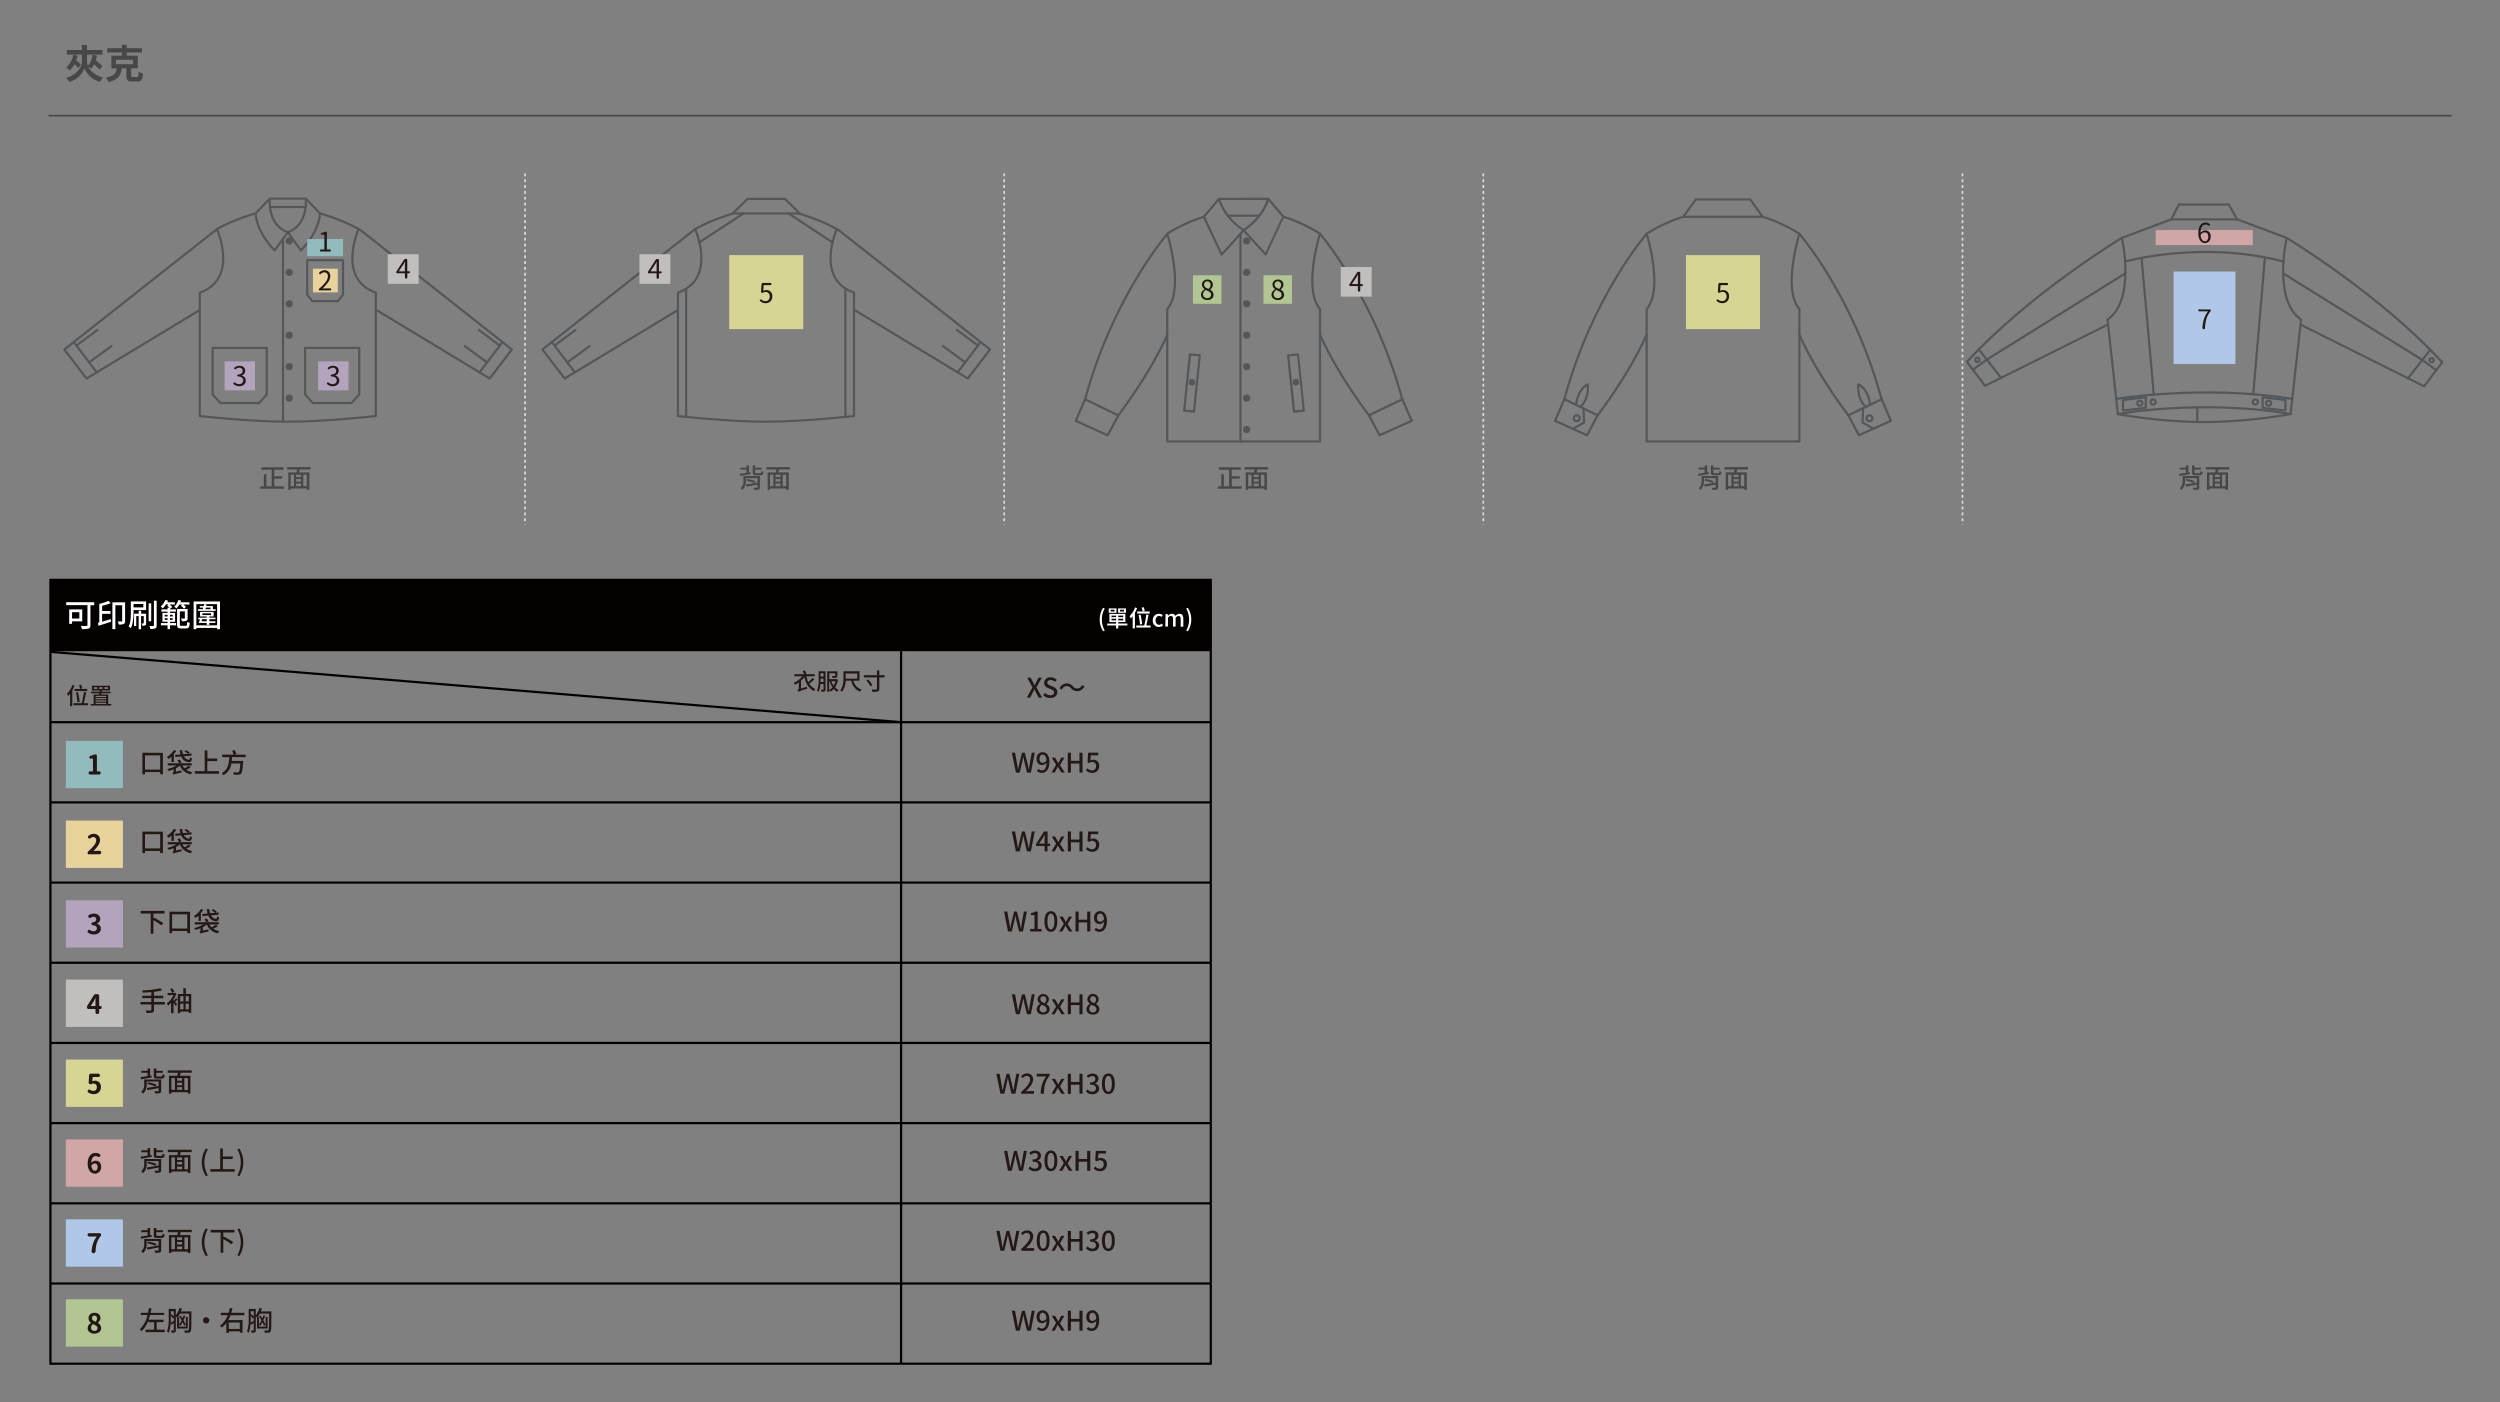 <svg id="圖層_1" data-name="圖層 1" xmlns="http://www.w3.org/2000/svg" viewBox="0 0 1129.28 633.38"><rect x="0" y="0" width="1129.28" height="633.38" fill="#808080" stroke="none"/><defs><style>.cls-1{fill:#040000;}.cls-13,.cls-15,.cls-17,.cls-2{fill:none;}.cls-2{stroke:#040000;}.cls-13,.cls-17,.cls-2{stroke-miterlimit:10;}.cls-3{fill:#fff;}.cls-4{fill:#231815;}.cls-5{fill:#93babd;}.cls-6{fill:#e7d39b;}.cls-7{fill:#b3a4be;}.cls-8{fill:#c0bfbe;}.cls-9{fill:#d6d594;}.cls-10{fill:#d0a6a6;}.cls-11{fill:#b0c7e7;}.cls-12{fill:#b1c693;}.cls-13{stroke:#474747;}.cls-13,.cls-17{stroke-width:0.75px;}.cls-14{fill:#474747;}.cls-15{stroke:#54575a;stroke-linecap:round;stroke-linejoin:round;}.cls-16{fill:#54575a;}.cls-17{stroke:#dcdddd;stroke-dasharray:1.32 1.32;}</style></defs><rect class="cls-1" x="22.78" y="261.93" width="524.15" height="32.23"/><rect class="cls-2" x="22.78" y="261.93" width="524.15" height="354.07"/><line class="cls-2" x1="22.78" y1="326.22" x2="546.93" y2="326.22"/><line class="cls-2" x1="22.78" y1="362.44" x2="546.93" y2="362.44"/><line class="cls-2" x1="22.78" y1="398.67" x2="546.93" y2="398.67"/><line class="cls-2" x1="22.78" y1="434.89" x2="546.93" y2="434.89"/><line class="cls-2" x1="22.78" y1="471.11" x2="546.93" y2="471.11"/><line class="cls-2" x1="22.78" y1="507.33" x2="546.93" y2="507.33"/><line class="cls-2" x1="22.78" y1="543.56" x2="546.93" y2="543.56"/><line class="cls-2" x1="407.03" y1="294.16" x2="407.03" y2="616"/><line class="cls-2" x1="22.78" y1="294.45" x2="407.03" y2="326.22"/><line class="cls-2" x1="22.78" y1="579.78" x2="546.93" y2="579.78"/><path class="cls-3" d="M42.55,273.41h-1.7v9c0,.86-.21,1.3-.81,1.5a9.83,9.83,0,0,1-3,.26,5.51,5.51,0,0,0-.56-1.43c1.09.05,2.28,0,2.62,0s.41-.1.41-.4v-9h-9.6v-1.33H42.55Zm-10,7.25v1.12H31.26v-6.5h5.89v5.38Zm0-4.12v2.86h3.29v-2.86Z"/><path class="cls-3" d="M46.13,280.82,50,279.66l.2,1.17c-2,.67-4.14,1.35-5.71,1.85l-.28-1.32.64-.17v-8.42A23,23,0,0,0,49,271.41l1,1.06a26.55,26.55,0,0,1-3.86,1.16V276h3.76v1.29H46.13Zm10.38-.35c0,.7-.12,1.16-.61,1.38a5.3,5.3,0,0,1-2.23.28,4.93,4.93,0,0,0-.52-1.41c.78,0,1.52,0,1.73,0s.3-.07.3-.28V273.4H52.11v10.78H50.77v-12.1h5.74Z"/><path class="cls-3" d="M60.32,275.56v.84c0,2.16-.17,5.33-1.23,7.38a4.36,4.36,0,0,0-1-.75c1-1.88,1-4.63,1-6.63v-4.75H66v3.91Zm0-2.72v1.53h4.42v-1.53ZM66,281.46c0,.49-.06.8-.36,1a2.61,2.61,0,0,1-1.31.21,3.29,3.29,0,0,0-.32-1.07,4,4,0,0,0,.77,0c.12,0,.15,0,.15-.15v-3.16h-1.2v5.95H62.64v-5.95h-1.1v4.47h-1v-5.57h2.1v-1.35h1.12v1.35H66Zm2.29-.84H67.14v-8.08h1.18Zm2.47-9.27v11.14c0,.76-.16,1.14-.6,1.35a5.81,5.81,0,0,1-2.26.27,5.43,5.43,0,0,0-.4-1.33c.76,0,1.5,0,1.73,0s.3-.07.3-.31V271.35Z"/><path class="cls-3" d="M76.8,281.46h2.75v1H76.8v1.74H75.69v-1.74h-3v-1h3v-.61H73.37v-4h2.32v-.58H72.9v-1h2.79v-.82h.83c-.32-.31-.7-.68-1-1l.53-.45H75a13.31,13.31,0,0,1-1.48,1.85,7.71,7.71,0,0,0-.91-.89A8.19,8.19,0,0,0,74.7,271l1.2.34a6.74,6.74,0,0,1-.34.72H79v1H76.59a9,9,0,0,1,1.21,1.13l-.86.77a1.77,1.77,0,0,0-.14-.17v.49h2.66v1H76.8v.58h2.29v4H76.8Zm-2.37-3h1.26v-.76H74.43ZM75.69,280v-.75H74.43V280Zm1.11-2.3v.76H78v-.76ZM78,279.25H76.8V280H78Zm3-6.17a8.89,8.89,0,0,1-1.3,1.78,8.92,8.92,0,0,0-1-.79A7.12,7.12,0,0,0,80.55,271l1.21.3c-.08.26-.17.5-.27.76h4.09v1h-2.8A8.56,8.56,0,0,1,84,274.16l-.88.77a8.94,8.94,0,0,0-1.43-1.35l.63-.5Zm2.9,9.6c.52,0,.62-.32.68-1.82a3.74,3.74,0,0,0,1.15.52c-.14,1.91-.5,2.5-1.73,2.5H81.78c-1.39,0-1.8-.39-1.8-1.87v-6.94h4.77v4.15c0,.6-.11,1-.54,1.17a5.06,5.06,0,0,1-2,.24,5.54,5.54,0,0,0-.46-1.23c.67,0,1.3,0,1.5,0s.24-.06.24-.23v-3H81.23V282c0,.55.1.67.69.67Z"/><path class="cls-3" d="M99.37,271.7v12.52h-1.3v-.56H88.69v.56H87.45V271.7Zm-1.3,10.76V272.9H88.69v9.56Zm-.67-7.28v.76h-8v-.76h2.15c.08-.22.17-.45.24-.71H90.25v-.7H92c.09-.29.16-.54.23-.8l1.12.14-.18.66h3v1.41ZM94.57,279h2.76v.71H94.57v.93h2.71v.76H94.57v.86h-1.2v-.86H89.81c.15-.46.32-1.1.47-1.69h-.72V279h3.81v-.53h-3v-2.08H96.5v2.08H94.57Zm-1.2.71H91.29c-.07.32-.14.63-.23.93h2.31Zm-1.92-1.89h3.87v-.78H91.45ZM93,274.47c-.07.26-.16.49-.23.71h2.32v-.71Z"/><path class="cls-3" d="M496.75,279.85a9.83,9.83,0,0,1,1.53-5.3l.75.33a10.08,10.08,0,0,0,0,9.94l-.75.33A9.78,9.78,0,0,1,496.75,279.85Z"/><path class="cls-3" d="M509.26,282.52h-4.12v1.38h-1v-1.38h-4v-.84h4V281h-3v-3.72h7.19V281h-3.19v.67h4.12Zm-4.92-5.7h-3.51v-2h3.51Zm-.92-1.41h-1.73v.8h1.73Zm-1.34,3.37h2.08v-.72h-2.08Zm2.08,1.46v-.74h-2.08v.74Zm4.45-3.42h-3.54v-2h3.54Zm-1.26,1.24h-2.21v.72h2.21Zm0,1.44h-2.21v.74h2.21Zm.35-4.09h-1.76v.8h1.76Z"/><path class="cls-3" d="M513.65,274.72a15.41,15.41,0,0,1-1,2.14v7h-1v-5.51a8.83,8.83,0,0,1-.85,1,5.89,5.89,0,0,0-.54-1,11.29,11.29,0,0,0,2.46-4Zm6.06,7.84v.92h-6.45v-.92h3.6a38.2,38.2,0,0,0,.93-5l1,.17c-.28,1.56-.68,3.49-1,4.81Zm-.38-5.42h-5.65v-.93h5.65Zm-4.35,5a40.15,40.15,0,0,0-.65-4.33l.86-.2a42.37,42.37,0,0,1,.75,4.25Zm1.19-6a10.49,10.49,0,0,0-.48-1.64l.91-.23a14.06,14.06,0,0,1,.52,1.6Z"/><path class="cls-3" d="M520.73,280.25a2.79,2.79,0,0,1,2.81-3,2.44,2.44,0,0,1,1.67.65l-.59.78a1.49,1.49,0,0,0-1-.45c-1,0-1.64.81-1.64,2s.65,2,1.6,2a2,2,0,0,0,1.25-.52l.48.79a2.74,2.74,0,0,1-1.84.71A2.7,2.7,0,0,1,520.73,280.25Z"/><path class="cls-3" d="M526.49,277.39h1l.09.8h0a2.45,2.45,0,0,1,1.76-.94,1.51,1.51,0,0,1,1.57,1,2.62,2.62,0,0,1,1.86-1c1.19,0,1.75.81,1.75,2.26v3.58h-1.19v-3.44c0-1-.31-1.38-1-1.38a1.89,1.89,0,0,0-1.28.78v4h-1.19v-3.44c0-1-.3-1.38-1-1.38a1.93,1.93,0,0,0-1.28.78v4h-1.18Z"/><path class="cls-3" d="M535.82,284.82a10.08,10.08,0,0,0,0-9.94l.75-.33a9.89,9.89,0,0,1,0,10.6Z"/><path class="cls-4" d="M33.66,309.7a17.08,17.08,0,0,1-1,2.17V319h-1V313.4a8.35,8.35,0,0,1-.86,1,6.12,6.12,0,0,0-.55-1,11.2,11.2,0,0,0,2.49-4Zm6.14,7.94v.94H33.27v-.94h3.64a38.64,38.64,0,0,0,1-5.05l1,.17c-.28,1.59-.68,3.54-1.06,4.88Zm-.39-5.49H33.69v-.94h5.72ZM35,317.24a41.68,41.68,0,0,0-.66-4.39l.87-.19A40.67,40.67,0,0,1,36,317Zm1.2-6.08a10.48,10.48,0,0,0-.49-1.66l.93-.24a13.06,13.06,0,0,1,.52,1.62Z"/><path class="cls-4" d="M50.23,318v.71H41V318h1.3v-4.31h2.49c0-.16,0-.33.07-.52H41.07v-.74h3.87l.06-.52H41.54v-2.16h8.14v2.16H46c0,.17-.06.35-.1.52H50v.74h-4.2a3.65,3.65,0,0,1-.11.52h3.2V318Zm-6.31-7.57H42.47v.8h1.45Zm-.74,3.9v.5H47.9v-.5Zm4.72,1H43.18v.52H47.9Zm-4.72,1.58H47.9v-.53H43.18Zm0,1.07H47.9v-.53H43.18Zm1.63-6.77H46.3v-.8H44.81Zm2.38,0h1.53v-.8H47.19Z"/><path class="cls-4" d="M466.37,310.47,464,306.11h1.58l1.08,2.11c.23.42.42.82.69,1.36h.06c.23-.54.41-.94.61-1.36l1.07-2.11h1.49l-2.42,4.44,2.59,4.57h-1.58l-1.18-2.24c-.24-.45-.47-.92-.75-1.47h-.05c-.26.55-.48,1-.7,1.47l-1.15,2.24h-1.5Z"/><path class="cls-4" d="M471.23,314l.83-1a3.48,3.48,0,0,0,2.4,1.06c1.09,0,1.7-.51,1.7-1.27s-.61-1.08-1.44-1.44l-1.25-.54a2.59,2.59,0,0,1-1.84-2.36,2.68,2.68,0,0,1,3-2.49,3.86,3.86,0,0,1,2.73,1.14l-.75.91a2.88,2.88,0,0,0-2-.81c-.92,0-1.52.44-1.52,1.16s.72,1.07,1.46,1.36l1.23.53a2.51,2.51,0,0,1,1.84,2.43c0,1.45-1.2,2.62-3.17,2.62A4.5,4.5,0,0,1,471.23,314Z"/><path class="cls-4" d="M483.8,310.9a2.36,2.36,0,0,0-4.11.6l-1.08-.59a3.57,3.57,0,0,1,6.07-.87,2.35,2.35,0,0,0,4.11-.6l1.08.59a3.71,3.71,0,0,1-3.24,2.19A3.75,3.75,0,0,1,483.8,310.9Z"/><path class="cls-4" d="M457.05,340h1.47l.84,4.68.48,2.89h.05c.19-1,.4-1.93.61-2.89l1.16-4.68h1.25l1.18,4.68c.2.94.4,1.91.61,2.89h.06c.15-1,.3-2,.45-2.89l.86-4.68h1.36l-1.78,9H463.9l-1.21-5c-.16-.71-.29-1.39-.42-2.07h-.06c-.12.68-.27,1.36-.41,2.07l-1.19,5H458.9Z"/><path class="cls-4" d="M469.16,347.31a2,2,0,0,0,1.48.67c1.09,0,2-.88,2.11-3.45a2.68,2.68,0,0,1-2,1.05c-1.5,0-2.52-.94-2.52-2.82a2.76,2.76,0,0,1,2.68-3c1.73,0,3.12,1.4,3.12,4.37,0,3.55-1.61,5-3.35,5a3.07,3.07,0,0,1-2.3-.95Zm3.57-3.84c-.14-1.78-.81-2.59-1.79-2.59-.77,0-1.38.7-1.38,1.88s.51,1.81,1.46,1.81A2.16,2.16,0,0,0,472.73,343.47Z"/><path class="cls-4" d="M477.06,345.46l-2-3.22h1.52l.81,1.36c.2.37.42.75.64,1.13h.05c.18-.38.37-.76.56-1.13l.71-1.36h1.47l-2,3.38,2.16,3.35h-1.53l-.88-1.42c-.22-.4-.45-.82-.7-1.2h-.06l-.62,1.2-.78,1.42h-1.48Z"/><path class="cls-4" d="M482.33,340h1.42v3.67h3.85V340H489v9H487.6v-4.1h-3.85V349h-1.42Z"/><path class="cls-4" d="M490.53,347.93l.67-.92a2.89,2.89,0,0,0,2.11,1,1.76,1.76,0,0,0,1.79-1.92,1.68,1.68,0,0,0-1.72-1.89,2.38,2.38,0,0,0-1.44.52l-.69-.45.27-4.27h4.57v1.18h-3.34l-.21,2.32a2.47,2.47,0,0,1,1.23-.32,2.58,2.58,0,0,1,2.74,2.86,3,3,0,0,1-3,3.12A4,4,0,0,1,490.53,347.93Z"/><path class="cls-4" d="M457.05,375.58h1.47l.84,4.69.48,2.89h.05c.19-1,.4-1.94.61-2.89l1.16-4.69h1.25l1.18,4.69c.2.94.4,1.91.61,2.89h.06c.15-1,.3-2,.45-2.89l.86-4.69h1.36l-1.78,9H463.9l-1.21-5c-.16-.71-.29-1.38-.42-2.07h-.06c-.12.69-.27,1.36-.41,2.07l-1.19,5H458.9Z"/><path class="cls-4" d="M474.33,382.16h-1.15v2.43h-1.32v-2.43H468v-.94l3.58-5.64h1.63v5.5h1.15Zm-2.47-1.08v-2.37c0-.49.05-1.24.07-1.73h-.05q-.33.67-.72,1.38l-1.77,2.72Z"/><path class="cls-4" d="M477.06,381.08l-2-3.22h1.52l.81,1.36.64,1.12h.05c.18-.38.37-.76.56-1.12l.71-1.36h1.47l-2,3.37,2.16,3.36h-1.53l-.88-1.42c-.22-.41-.45-.82-.7-1.2h-.06c-.2.38-.41.78-.62,1.2l-.78,1.42h-1.48Z"/><path class="cls-4" d="M482.33,375.58h1.42v3.67h3.85v-3.67H489v9H487.6v-4.1h-3.85v4.1h-1.42Z"/><path class="cls-4" d="M490.53,383.55l.67-.92a2.93,2.93,0,0,0,2.11,1,1.77,1.77,0,0,0,1.79-1.93,1.68,1.68,0,0,0-1.72-1.88,2.37,2.37,0,0,0-1.44.51l-.69-.45.27-4.27h4.57v1.19h-3.34l-.21,2.31a2.47,2.47,0,0,1,1.23-.32,2.59,2.59,0,0,1,2.74,2.87,3,3,0,0,1-3,3.12A4,4,0,0,1,490.53,383.55Z"/><path class="cls-4" d="M453.56,411.76H455l.84,4.69.48,2.89h0c.2-1,.4-1.94.61-2.89l1.16-4.69h1.25l1.18,4.69c.2.94.4,1.91.61,2.89h.06c.15-1,.31-1.95.45-2.89l.86-4.69h1.36l-1.78,9h-1.75l-1.21-5c-.16-.71-.29-1.38-.41-2.07h-.07c-.12.69-.26,1.36-.41,2.07l-1.19,5h-1.71Z"/><path class="cls-4" d="M465.29,419.6h2v-6.26h-1.62v-.89a5.45,5.45,0,0,0,2-.69h1.07v7.84h1.76v1.17h-5.14Z"/><path class="cls-4" d="M471.79,416.23c0-3.12,1.14-4.64,2.91-4.64s2.91,1.53,2.91,4.64-1.15,4.7-2.91,4.7S471.79,419.36,471.79,416.23Zm4.48,0c0-2.58-.65-3.53-1.57-3.53s-1.57.95-1.57,3.53.65,3.58,1.57,3.58S476.27,418.83,476.27,416.23Z"/><path class="cls-4" d="M480.55,417.26l-2-3.22h1.52l.81,1.36c.19.36.41.74.64,1.12h0c.19-.38.38-.76.57-1.12l.71-1.36h1.47l-2,3.37,2.16,3.36H482.9l-.88-1.42c-.22-.41-.45-.82-.7-1.2h-.06c-.21.38-.41.78-.62,1.2l-.78,1.42h-1.49Z"/><path class="cls-4" d="M485.82,411.76h1.42v3.67h3.85v-3.67h1.42v9h-1.42v-4.1h-3.85v4.1h-1.42Z"/><path class="cls-4" d="M495.12,419.1a2,2,0,0,0,1.48.68c1.09,0,2-.89,2.12-3.45a2.75,2.75,0,0,1-2,1.05c-1.51,0-2.52-.95-2.52-2.83a2.75,2.75,0,0,1,2.67-3c1.73,0,3.13,1.39,3.13,4.37,0,3.55-1.62,5-3.36,5a3.09,3.09,0,0,1-2.3-1Zm3.57-3.84c-.13-1.77-.8-2.58-1.78-2.58-.77,0-1.39.7-1.39,1.87s.52,1.81,1.46,1.81A2.15,2.15,0,0,0,498.69,415.26Z"/><path class="cls-4" d="M457.05,449.14h1.47l.84,4.68.48,2.89h.05c.19-1,.4-1.93.61-2.89l1.16-4.68h1.25l1.18,4.68c.2.95.4,1.91.61,2.89h.06c.15-1,.3-1.94.45-2.89l.86-4.68h1.36l-1.78,9H463.9l-1.21-5c-.16-.71-.29-1.38-.42-2.07h-.06c-.12.69-.27,1.36-.41,2.07l-1.19,5H458.9Z"/><path class="cls-4" d="M468.29,455.9a2.76,2.76,0,0,1,1.61-2.42v-.06a2.55,2.55,0,0,1-1.21-2.1,2.57,2.57,0,0,1,5.12.06,2.8,2.8,0,0,1-1.19,2.11v.06a2.66,2.66,0,0,1,1.52,2.39c0,1.33-1.18,2.36-2.92,2.36S468.29,457.3,468.29,455.9Zm4.51,0c0-1.1-1-1.51-2.21-2a2.3,2.3,0,0,0-1,1.89,1.58,1.58,0,0,0,1.71,1.52A1.39,1.39,0,0,0,472.8,455.9Zm-.18-4.44a1.33,1.33,0,0,0-1.38-1.45,1.23,1.23,0,0,0-1.29,1.31c0,1,.86,1.43,1.86,1.82A2.28,2.28,0,0,0,472.62,451.46Z"/><path class="cls-4" d="M477.06,454.63l-2-3.22h1.52l.81,1.36c.2.37.42.75.64,1.13h.05c.18-.38.37-.76.56-1.13l.71-1.36h1.47l-2,3.38,2.16,3.35h-1.53l-.88-1.42c-.22-.4-.45-.82-.7-1.2h-.06l-.62,1.2-.78,1.42h-1.48Z"/><path class="cls-4" d="M482.33,449.14h1.42v3.67h3.85v-3.67H489v9H487.6V454h-3.85v4.1h-1.42Z"/><path class="cls-4" d="M490.76,455.9a2.77,2.77,0,0,1,1.62-2.42v-.06a2.55,2.55,0,0,1-1.21-2.1,2.56,2.56,0,0,1,5.11.06,2.79,2.79,0,0,1-1.18,2.11v.06a2.67,2.67,0,0,1,1.51,2.39c0,1.33-1.17,2.36-2.91,2.36S490.76,457.3,490.76,455.9Zm4.52,0c0-1.1-1-1.51-2.22-2a2.32,2.32,0,0,0-1.05,1.89,1.58,1.58,0,0,0,1.71,1.52A1.4,1.4,0,0,0,495.28,455.9Zm-.18-4.44a1.34,1.34,0,0,0-1.39-1.45,1.23,1.23,0,0,0-1.28,1.31c0,1,.85,1.43,1.86,1.82A2.28,2.28,0,0,0,495.1,451.46Z"/><path class="cls-4" d="M450.07,485.05h1.47l.84,4.69.48,2.89h.05c.2-1,.4-1.94.61-2.89l1.17-4.69h1.24l1.18,4.69c.21.94.4,1.91.61,2.89h.06c.15-1,.31-1.95.45-2.89l.86-4.69h1.36l-1.78,9h-1.75l-1.21-5c-.16-.71-.29-1.38-.41-2.06h-.06c-.13.68-.27,1.35-.42,2.06l-1.19,5h-1.71Z"/><path class="cls-4" d="M461.29,493.24c2.65-2.35,4-4.1,4-5.58a1.46,1.46,0,0,0-1.53-1.65,2.42,2.42,0,0,0-1.77,1l-.8-.78a3.55,3.55,0,0,1,2.74-1.35,2.55,2.55,0,0,1,2.72,2.71c0,1.73-1.38,3.53-3.29,5.36.46-.05,1-.09,1.47-.09h2.25v1.2h-5.81Z"/><path class="cls-4" d="M472.56,486.24h-4.24v-1.19h5.8v.86c-2.11,2.64-2.44,4.63-2.59,8.15h-1.44A13,13,0,0,1,472.56,486.24Z"/><path class="cls-4" d="M477.06,490.55l-2-3.22h1.52l.81,1.36c.2.36.42.74.64,1.12h.05c.18-.38.37-.76.56-1.12l.71-1.36h1.47l-2,3.38,2.16,3.35h-1.53l-.88-1.42c-.22-.4-.45-.82-.7-1.2h-.06c-.2.38-.41.78-.62,1.2l-.78,1.42h-1.48Z"/><path class="cls-4" d="M482.33,485.05h1.42v3.67h3.85v-3.67H489v9H487.6V490h-3.85v4.1h-1.42Z"/><path class="cls-4" d="M490.54,493l.69-.9a2.89,2.89,0,0,0,2.13,1,1.51,1.51,0,0,0,1.71-1.49c0-1-.64-1.66-2.67-1.66v-1c1.78,0,2.36-.67,2.36-1.57a1.25,1.25,0,0,0-1.38-1.31,2.64,2.64,0,0,0-1.8.85l-.73-.88a3.82,3.82,0,0,1,2.58-1.09c1.62,0,2.75.83,2.75,2.33a2.17,2.17,0,0,1-1.55,2.11v.07a2.27,2.27,0,0,1,1.86,2.25c0,1.62-1.36,2.58-3,2.58A3.72,3.72,0,0,1,490.54,493Z"/><path class="cls-4" d="M497.75,489.52c0-3.12,1.14-4.64,2.92-4.64s2.91,1.53,2.91,4.64-1.15,4.7-2.91,4.7S497.75,492.65,497.75,489.52Zm4.48,0c0-2.58-.65-3.52-1.56-3.52s-1.57.94-1.57,3.52.65,3.59,1.57,3.59S502.23,492.13,502.23,489.52Z"/><path class="cls-4" d="M453.56,519.87H455l.84,4.68.48,2.89h0c.2-1,.4-1.93.61-2.89l1.16-4.68h1.25l1.18,4.68c.2,1,.4,1.91.61,2.89h.06c.15-1,.31-1.94.45-2.89l.86-4.68h1.36l-1.78,9h-1.75l-1.21-5c-.16-.71-.29-1.39-.41-2.07h-.07c-.12.68-.26,1.36-.41,2.07l-1.19,5h-1.71Z"/><path class="cls-4" d="M464.58,527.8l.68-.91a2.91,2.91,0,0,0,2.13,1,1.51,1.51,0,0,0,1.72-1.49c0-1-.64-1.65-2.67-1.65v-1c1.77,0,2.36-.68,2.36-1.58a1.26,1.26,0,0,0-1.38-1.31,2.62,2.62,0,0,0-1.8.85l-.74-.88a3.85,3.85,0,0,1,2.59-1.09c1.61,0,2.75.84,2.75,2.33a2.19,2.19,0,0,1-1.55,2.12v.06a2.27,2.27,0,0,1,1.86,2.25c0,1.63-1.36,2.58-3,2.58A3.75,3.75,0,0,1,464.58,527.8Z"/><path class="cls-4" d="M471.79,524.33c0-3.12,1.14-4.64,2.91-4.64s2.91,1.53,2.91,4.64-1.15,4.7-2.91,4.7S471.79,527.47,471.79,524.33Zm4.48,0c0-2.58-.65-3.52-1.57-3.52s-1.57.94-1.57,3.52.65,3.59,1.57,3.59S476.27,526.94,476.27,524.33Z"/><path class="cls-4" d="M480.55,525.36l-2-3.22h1.52l.81,1.36c.19.37.41.75.64,1.13h0l.57-1.13.71-1.36h1.47l-2,3.38,2.16,3.35H482.9l-.88-1.42c-.22-.4-.45-.82-.7-1.2h-.06c-.21.38-.41.79-.62,1.2l-.78,1.42h-1.49Z"/><path class="cls-4" d="M485.82,519.87h1.42v3.67h3.85v-3.67h1.42v9h-1.42v-4.1h-3.85v4.1h-1.42Z"/><path class="cls-4" d="M494,527.83l.67-.92a2.87,2.87,0,0,0,2.11,1,1.76,1.76,0,0,0,1.78-1.92,1.66,1.66,0,0,0-1.71-1.88,2.37,2.37,0,0,0-1.44.51l-.69-.45.27-4.27h4.57v1.18h-3.35l-.2,2.32a2.47,2.47,0,0,1,1.23-.32,2.58,2.58,0,0,1,2.74,2.86,3,3,0,0,1-3,3.12A4,4,0,0,1,494,527.83Z"/><path class="cls-4" d="M450.07,556h1.47l.84,4.69.48,2.89h.05c.2-1,.4-1.94.61-2.89l1.17-4.69h1.24l1.18,4.69c.21.94.4,1.91.61,2.89h.06c.15-1,.31-1.95.45-2.89l.86-4.69h1.36l-1.78,9h-1.75l-1.21-5c-.16-.71-.29-1.38-.41-2.07h-.06c-.13.69-.27,1.36-.42,2.07l-1.19,5h-1.71Z"/><path class="cls-4" d="M461.29,564.16c2.65-2.35,4-4.1,4-5.58a1.47,1.47,0,0,0-1.53-1.66,2.43,2.43,0,0,0-1.77,1l-.8-.78A3.52,3.52,0,0,1,464,555.8a2.55,2.55,0,0,1,2.72,2.7c0,1.74-1.38,3.54-3.29,5.36.46,0,1-.08,1.47-.08h2.25V565h-5.81Z"/><path class="cls-4" d="M468.3,560.44c0-3.12,1.14-4.64,2.91-4.64s2.91,1.53,2.91,4.64-1.15,4.7-2.91,4.7S468.3,563.57,468.3,560.44Zm4.48,0c0-2.58-.65-3.53-1.57-3.53s-1.56,1-1.56,3.53.64,3.58,1.56,3.58S472.78,563,472.78,560.44Z"/><path class="cls-4" d="M477.06,561.47l-2-3.22h1.52l.81,1.36.64,1.12h.05c.18-.38.37-.76.56-1.12l.71-1.36h1.47l-2,3.37,2.16,3.36h-1.53l-.88-1.42c-.22-.41-.45-.82-.7-1.2h-.06c-.2.38-.41.78-.62,1.2l-.78,1.42h-1.48Z"/><path class="cls-4" d="M482.33,556h1.42v3.67h3.85V556H489v9H487.6v-4.1h-3.85V565h-1.42Z"/><path class="cls-4" d="M490.54,563.9l.69-.9a2.93,2.93,0,0,0,2.13,1,1.52,1.52,0,0,0,1.71-1.5c0-1-.64-1.65-2.67-1.65v-1c1.78,0,2.36-.67,2.36-1.58a1.26,1.26,0,0,0-1.38-1.31,2.65,2.65,0,0,0-1.8.86l-.73-.88a3.78,3.78,0,0,1,2.58-1.09c1.62,0,2.75.83,2.75,2.32a2.17,2.17,0,0,1-1.55,2.12v.06a2.28,2.28,0,0,1,1.86,2.25c0,1.63-1.36,2.59-3,2.59A3.76,3.76,0,0,1,490.54,563.9Z"/><path class="cls-4" d="M497.75,560.44c0-3.12,1.14-4.64,2.92-4.64s2.91,1.53,2.91,4.64-1.15,4.7-2.91,4.7S497.75,563.57,497.75,560.44Zm4.48,0c0-2.58-.65-3.53-1.56-3.53s-1.57,1-1.57,3.53.65,3.58,1.57,3.58S502.23,563,502.23,560.44Z"/><path class="cls-4" d="M457.05,592.08h1.47l.84,4.68.48,2.89h.05c.19-1,.4-1.93.61-2.89l1.16-4.68h1.25l1.18,4.68c.2,1,.4,1.91.61,2.89h.06c.15-1,.3-1.94.45-2.89l.86-4.68h1.36l-1.78,9H463.9l-1.21-5c-.16-.71-.29-1.38-.42-2.07h-.06c-.12.69-.27,1.36-.41,2.07l-1.19,5H458.9Z"/><path class="cls-4" d="M469.16,599.42a2,2,0,0,0,1.48.67c1.09,0,2-.88,2.11-3.45a2.68,2.68,0,0,1-2,1.05c-1.5,0-2.52-.94-2.52-2.82a2.75,2.75,0,0,1,2.68-3c1.73,0,3.12,1.39,3.12,4.36,0,3.55-1.61,5-3.35,5a3.07,3.07,0,0,1-2.3-1Zm3.57-3.84c-.14-1.78-.81-2.58-1.79-2.58-.77,0-1.38.69-1.38,1.87s.51,1.81,1.46,1.81A2.16,2.16,0,0,0,472.73,595.58Z"/><path class="cls-4" d="M477.06,597.57l-2-3.22h1.52l.81,1.36c.2.37.42.75.64,1.13h.05c.18-.38.37-.76.56-1.13l.71-1.36h1.47l-2,3.38,2.16,3.36h-1.53l-.88-1.42c-.22-.41-.45-.83-.7-1.2h-.06c-.2.37-.41.78-.62,1.2l-.78,1.42h-1.48Z"/><path class="cls-4" d="M482.33,592.08h1.42v3.67h3.85v-3.67H489v9H487.6V597h-3.85v4.1h-1.42Z"/><path class="cls-4" d="M491.63,599.42a2,2,0,0,0,1.48.67c1.09,0,2-.88,2.12-3.45a2.71,2.71,0,0,1-2,1.05c-1.51,0-2.52-.94-2.52-2.82a2.75,2.75,0,0,1,2.68-3c1.72,0,3.12,1.39,3.12,4.36,0,3.55-1.62,5-3.36,5a3.09,3.09,0,0,1-2.3-1Zm3.58-3.84c-.14-1.78-.81-2.58-1.79-2.58-.77,0-1.38.69-1.38,1.87s.51,1.81,1.45,1.81A2.18,2.18,0,0,0,495.21,595.58Z"/><path class="cls-4" d="M367.86,306.81a22.39,22.39,0,0,1-2.3,2.07,7.81,7.81,0,0,0,2.76,2.46,2.24,2.24,0,0,0-.68.87,8.61,8.61,0,0,1-4.21-6.39,11.24,11.24,0,0,1-1.6,1.64V311l2.63-.78a9,9,0,0,0,.21.89,22.89,22.89,0,0,0-3.94,1.37,3.06,3.06,0,0,0-.51-.74,1.29,1.29,0,0,0,.63-1v-2.45a16.05,16.05,0,0,1-1.76,1,4.13,4.13,0,0,0-.55-.87,10.33,10.33,0,0,0,3.93-2.95h-3.63v-.93h4.34a7.87,7.87,0,0,0-.58-1.42l1-.3a9,9,0,0,1,.67,1.49l-.68.23H368v.93h-3.71a10.28,10.28,0,0,0,.8,2.65,15.51,15.51,0,0,0,1.92-1.86Z"/><path class="cls-4" d="M372.89,311.38c0,.47-.08.76-.37.92a3,3,0,0,1-1.43.18,3.4,3.4,0,0,0-.26-.94c.43,0,.85,0,1,0s.18-.06.18-.2V309h-1.42a10.33,10.33,0,0,1-.75,3.51,3.12,3.12,0,0,0-.8-.45,12.79,12.79,0,0,0,.75-5.08v-3.75h3.12Zm-.9-3.31v-1.54h-1.34V307c0,.33,0,.71,0,1.1Zm-1.34-3.95v1.49H372v-1.49Zm7.89,2.86a9,9,0,0,1-1.35,3.49,5.23,5.23,0,0,0,1.67,1.26,3.27,3.27,0,0,0-.63.76,6,6,0,0,1-1.6-1.29,6.17,6.17,0,0,1-1.47,1.24,3,3,0,0,0-.57-.71v.75h-.92v-9.24h4.57v2c0,.45-.1.7-.46.83a6,6,0,0,1-1.71.13,3.18,3.18,0,0,0-.3-.83c.58,0,1.17,0,1.31,0s.22,0,.22-.15v-1.1h-2.71v2.66h3.23l.15,0Zm-4,4.73a4.82,4.82,0,0,0,1.49-1.24,10.11,10.11,0,0,1-1.3-2.77h-.19Zm1-4a7.84,7.84,0,0,0,1,2,7.79,7.79,0,0,0,.88-2Z"/><path class="cls-4" d="M385.49,307.5a5.54,5.54,0,0,0,3.72,4,4.3,4.3,0,0,0-.67.9c-2.19-.78-3.38-2.49-4.05-4.93H382a8.41,8.41,0,0,1-1.67,5,3.53,3.53,0,0,0-.81-.69c1.37-1.58,1.48-3.87,1.48-5.55v-3h7.25v4.21Zm-3.46-.95h5.19v-2.31H382v2.31Z"/><path class="cls-4" d="M399.59,306h-2.4v5.15c0,.72-.19,1-.65,1.19a8.4,8.4,0,0,1-2.4.2,4.37,4.37,0,0,0-.44-1.09c.93,0,1.82,0,2.1,0s.34-.08.34-.33V306h-5.91v-1h5.91v-2.15h1.05V305h2.4Zm-7.42.9a11.37,11.37,0,0,1,1.91,2.57l-.89.56a11.64,11.64,0,0,0-1.85-2.62Z"/><path class="cls-4" d="M73.58,340.07v9.69H72.35v-1H65.5v1H64.32v-9.74Zm-1.23,7.56v-6.41H65.5v6.41Z"/><path class="cls-4" d="M77.44,341.84a10.49,10.49,0,0,1-1.26,1,7.42,7.42,0,0,0-.83-.86,10.08,10.08,0,0,0,3.22-3.18l1.05.41a10.45,10.45,0,0,1-1.09,1.46v3.54H77.44Zm8.7,4.76a18.63,18.63,0,0,1-2,1.13,7.42,7.42,0,0,0,2.75,1.06,4.45,4.45,0,0,0-.7,1,6.62,6.62,0,0,1-4.94-4A8.5,8.5,0,0,1,79.45,347v1.56L82,348c0,.29,0,.7.06.93-3,.71-3.48.84-3.77,1a2.23,2.23,0,0,0-.34-.87.66.66,0,0,0,.47-.68v-.89a14.69,14.69,0,0,1-2.23.76,4.92,4.92,0,0,0-.66-.86,13.15,13.15,0,0,0,4.15-1.61H75.77v-1h5.12a6.61,6.61,0,0,0-.77-1.3l1-.39a6.6,6.6,0,0,1,.87,1.28l-.9.41h5.51v1H82.35a5.46,5.46,0,0,0,1,1.29,17.53,17.53,0,0,0,1.93-1.18Zm-4.62-5.79a9,9,0,0,1-.36-1.94h1.13a6.91,6.91,0,0,0,.38,1.83l2.23-.19a12.69,12.69,0,0,0-1.59-1.12l.69-.51a9.88,9.88,0,0,1,1.69,1.1l-.62.51,1.41-.13.11.94-3.48.33a2.71,2.71,0,0,0,2.2,1.59c.33,0,.43-.3.49-1.15a2.9,2.9,0,0,0,.92.48c-.17,1.41-.55,1.74-1.47,1.74a3.84,3.84,0,0,1-3.36-2.56l-2.67.26-.11-1Z"/><path class="cls-4" d="M98.9,348.34v1.15H88v-1.15h4.46V339h1.23v3.64h4.42v1.14H93.64v4.55Z"/><path class="cls-4" d="M104.82,342c0,.57-.08,1.16-.15,1.73h5.2a3.51,3.51,0,0,1-.05.52c-.23,3.38-.46,4.72-.95,5.22a1.67,1.67,0,0,1-1.17.48,16.09,16.09,0,0,1-2.06,0,2.4,2.4,0,0,0-.41-1.12c.87.08,1.7.09,2,.09a.87.87,0,0,0,.58-.15c.35-.28.57-1.42.76-3.91H104.5a7,7,0,0,1-3.55,5.29,3.81,3.81,0,0,0-.83-.93c3-1.54,3.31-4.51,3.44-7.2h-3.21v-1.12h5.24a12.61,12.61,0,0,0-.77-1.71l1.11-.42a12.06,12.06,0,0,1,.87,1.78l-.82.35h5V342Z"/><path class="cls-4" d="M73.58,375.68v9.69H72.35v-1H65.5v1H64.32v-9.74Zm-1.23,7.56v-6.41H65.5v6.41Z"/><path class="cls-4" d="M77.44,377.45a9.62,9.62,0,0,1-1.26,1,6.63,6.63,0,0,0-.83-.85,10.29,10.29,0,0,0,3.22-3.18l1.05.4a11.15,11.15,0,0,1-1.09,1.47v3.53H77.44Zm8.7,4.76a17.11,17.11,0,0,1-2,1.13,7.43,7.43,0,0,0,2.75,1.07,4,4,0,0,0-.7,1,6.65,6.65,0,0,1-4.94-4,8.52,8.52,0,0,1-1.75,1.19v1.55l2.52-.54c0,.3,0,.7.06.93a18.44,18.44,0,0,0-3.77,1,2.23,2.23,0,0,0-.34-.87.65.65,0,0,0,.47-.67v-.9a14.69,14.69,0,0,1-2.23.76,5.25,5.25,0,0,0-.66-.85,13.41,13.41,0,0,0,4.15-1.62H75.77v-1h5.12a6.61,6.61,0,0,0-.77-1.3l1-.39A6.65,6.65,0,0,1,82,380l-.9.4h5.51v1H82.35a5.31,5.31,0,0,0,1,1.3,16.12,16.12,0,0,0,1.93-1.19Zm-4.62-5.78a9,9,0,0,1-.36-1.95h1.13a7.07,7.07,0,0,0,.38,1.84l2.23-.2A13.8,13.8,0,0,0,83.31,375l.69-.52a10.52,10.52,0,0,1,1.69,1.1l-.62.52,1.41-.14.11.95-3.48.33a2.73,2.73,0,0,0,2.2,1.59c.33,0,.43-.31.49-1.15a2.87,2.87,0,0,0,.92.47c-.17,1.41-.55,1.74-1.47,1.74a3.84,3.84,0,0,1-3.36-2.56l-2.67.26-.11-1Z"/><path class="cls-4" d="M69.29,412.68v2.07l.21-.25a30.56,30.56,0,0,1,4.26,2.5l-.84,1a26.41,26.41,0,0,0-3.63-2.35v6.16H68.08v-9.17H63.54v-1.16h10.8v1.16Z"/><path class="cls-4" d="M85.83,411.86v9.69H84.59v-1H77.74v1H76.56v-9.74Zm-1.24,7.56V413H77.74v6.41Z"/><path class="cls-4" d="M89.69,413.63a11.14,11.14,0,0,1-1.26,1,7.48,7.48,0,0,0-.84-.85,10.29,10.29,0,0,0,3.22-3.18l1,.4a11.15,11.15,0,0,1-1.09,1.47v3.54H89.69Zm8.7,4.77a18,18,0,0,1-2.06,1.12,7.5,7.5,0,0,0,2.75,1.07,3.75,3.75,0,0,0-.69,1,6.65,6.65,0,0,1-5-4,8.26,8.26,0,0,1-1.75,1.19v1.55l2.52-.54c0,.3,0,.7.06.94-3,.7-3.48.84-3.76,1a2.49,2.49,0,0,0-.35-.87.65.65,0,0,0,.47-.67v-.89a15.81,15.81,0,0,1-2.23.75,5.25,5.25,0,0,0-.66-.85,13.41,13.41,0,0,0,4.15-1.62H88v-1h5.13a8.18,8.18,0,0,0-.77-1.3l1-.39a6.65,6.65,0,0,1,.87,1.29l-.9.4h5.51v1H94.59a5.31,5.31,0,0,0,1,1.3,16.12,16.12,0,0,0,1.93-1.19Zm-4.63-5.79a8.44,8.44,0,0,1-.35-1.95h1.12a7.41,7.41,0,0,0,.38,1.84l2.23-.2a12.25,12.25,0,0,0-1.59-1.11l.7-.52a10.86,10.86,0,0,1,1.68,1.1l-.62.52,1.41-.14.11,1-3.48.33a2.73,2.73,0,0,0,2.2,1.59c.33,0,.43-.31.49-1.15a2.68,2.68,0,0,0,.92.47c-.17,1.41-.55,1.74-1.47,1.74a3.84,3.84,0,0,1-3.36-2.56l-2.67.26-.11-.95Z"/><path class="cls-4" d="M74.45,453.75h-4.9v2.39c0,.75-.21,1.07-.73,1.24a8.71,8.71,0,0,1-2.59.2,4.57,4.57,0,0,0-.48-1.13c1,0,2,0,2.24,0s.37-.08.37-.34v-2.38H63.44v-1.12h4.92v-1.74H64.27V449.8h4.09v-1.66c-1.31.11-2.64.2-3.88.25a3.36,3.36,0,0,0-.27-1,42.84,42.84,0,0,0,8.25-1l.84.93a24.5,24.5,0,0,1-3.75.69v1.79h4.21v1.09H69.55v1.74h4.9Z"/><path class="cls-4" d="M80.21,451.44c-.38.4-.77.79-1.09,1.11.38.4.76.82.88,1l-.61.9c-.21-.34-.62-.92-1-1.44v4.61H77.26V453a10.5,10.5,0,0,1-1.35,1.33,5.35,5.35,0,0,0-.5-1.11,10.53,10.53,0,0,0,3-3.71H75.69v-1h2.17a13.73,13.73,0,0,0-1-1.68l.89-.47a11.29,11.29,0,0,1,1,1.59l-.89.56h1.06l.19-.07.58.47a14.31,14.31,0,0,1-1.34,2.61v.24l.26.25a8.69,8.69,0,0,0,.89-1.18ZM86.39,449v8.55H85.28v-.61H81.4v.69H80.32V449H82.8v-2.61h1.14V449Zm-5,1v2.34h1.48V450Zm0,5.9h1.48v-2.54H81.4Zm3.88-5.9H83.87v2.34h1.41Zm0,5.9v-2.54H83.87v2.54Z"/><path class="cls-4" d="M68.55,486.68c-1.71.31-3.52.64-4.84.86l-.16-1c.81-.09,1.91-.25,3.11-.45v-1.52H63.84v-.89h2.82v-1H67.8V486l.72-.11Zm4.24,6.08c0,.58-.15.87-.58,1a6.85,6.85,0,0,1-2.08.17,3.81,3.81,0,0,0-.38-1,15.2,15.2,0,0,0,1.61,0c.21,0,.27-.06.27-.23v-1.21c-1.78.35-3.61.71-5,.95l-.35-1c1.35-.19,3.4-.54,5.36-.89v-2H66.25v1.08a5.7,5.7,0,0,1-1.6,4.39,4,4,0,0,0-.86-.79,4.45,4.45,0,0,0,1.36-3.62v-2h7.64Zm-5.91-3.88a16.7,16.7,0,0,1,3.78,1.06l-.43.87a18.24,18.24,0,0,0-3.78-1.15Zm6-2.63c.38,0,.47-.14.5-1a3.28,3.28,0,0,0,1,.39c-.13,1.24-.45,1.57-1.43,1.57h-1.9c-1.29,0-1.6-.31-1.6-1.38v-3.12h1.15v1h3v.89h-3v1.23c0,.35.09.41.59.41Z"/><path class="cls-4" d="M81.68,484.56c-.15.46-.3.94-.42,1.35H86V494H84.87v-.64H77.42V494h-1.1v-8.07h3.77c.1-.41.19-.9.27-1.35H75.79v-1.07H86.61v1.07Zm-4.26,7.73H79V487H77.42ZM82.24,487H80v1.15h2.28Zm0,2.06H80v1.16h2.28ZM80,492.29h2.28v-1.21H80ZM84.87,487h-1.6v5.34h1.6Z"/><path class="cls-4" d="M68.55,522.56c-1.71.3-3.52.63-4.84.85l-.16-.95c.81-.1,1.91-.26,3.11-.45v-1.52H63.84v-.89h2.82v-1H67.8v3.23l.72-.11Zm4.24,6.08c0,.57-.15.87-.58,1a6.85,6.85,0,0,1-2.08.17,3.68,3.68,0,0,0-.38-1c.67,0,1.41,0,1.61,0s.27-.06.27-.23v-1.21c-1.78.35-3.61.71-5,1l-.35-1c1.35-.2,3.4-.54,5.36-.9v-2H66.25v1.08a5.71,5.71,0,0,1-1.6,4.39,4.35,4.35,0,0,0-.86-.8,4.44,4.44,0,0,0,1.36-3.62v-2h7.64Zm-5.91-3.88a17.26,17.26,0,0,1,3.78,1l-.43.87a19.54,19.54,0,0,0-3.78-1.15Zm6-2.63c.38,0,.47-.15.5-1a3.28,3.28,0,0,0,1,.39c-.13,1.23-.45,1.56-1.43,1.56h-1.9c-1.29,0-1.6-.3-1.6-1.38v-3.12h1.15v1h3v.89h-3v1.22c0,.36.09.42.59.42Z"/><path class="cls-4" d="M81.68,520.44c-.15.45-.3.93-.42,1.35H86v8.06H84.87v-.64H77.42v.64h-1.1v-8.06h3.77c.1-.42.19-.91.27-1.35H75.79v-1.08H86.61v1.08Zm-4.26,7.72H79v-5.33H77.42Zm4.82-5.33H80V524h2.28Zm0,2H80v1.17h2.28ZM80,528.16h2.28V527H80Zm4.91-5.33h-1.6v5.33h1.6Z"/><path class="cls-4" d="M91.14,525A11.6,11.6,0,0,1,93,518.79l.88.38a12,12,0,0,0,0,11.75l-.88.39A11.61,11.61,0,0,1,91.14,525Z"/><path class="cls-4" d="M106,528.1v1.15h-11V528.1h4.47v-9.32h1.22v3.63h4.42v1.14h-4.42v4.55Z"/><path class="cls-4" d="M107.2,530.92a11.91,11.91,0,0,0,0-11.75l.89-.38a11.68,11.68,0,0,1,0,12.52Z"/><rect class="cls-5" x="29.74" y="334.66" width="25.77" height="21.37"/><path class="cls-4" d="M44.75,349.87h-4a.73.73,0,0,1,0-1.46H42v-5.73H40.89c-.37,0-.55-.19-.55-.58a.64.64,0,0,1,.15-.42.79.79,0,0,1,.4-.24,5.74,5.74,0,0,0,1.29-.48,1.13,1.13,0,0,1,.57-.15h.4a.61.61,0,0,1,.45.16.65.65,0,0,1,.17.46v7h1a.73.73,0,1,1,0,1.46Z"/><rect class="cls-6" x="29.74" y="370.67" width="25.77" height="21.37"/><path class="cls-4" d="M44.86,385.89H40.1a.52.52,0,0,1-.55-.55v0a1.23,1.23,0,0,1,.49-.91,20.25,20.25,0,0,0,2.58-2.74,3.69,3.69,0,0,0,.85-2.1,1.5,1.5,0,0,0-.36-1.08,1.29,1.29,0,0,0-1-.39,1.93,1.93,0,0,0-1.11.42.68.68,0,0,1-1.06,0,.61.61,0,0,1,.05-1,3.53,3.53,0,0,1,2.36-.88,2.86,2.86,0,0,1,2.06.76,2.7,2.7,0,0,1,.78,2q0,2.07-3,5,.9-.09,1.47-.09h1.21a.76.76,0,1,1,0,1.51Z"/><rect class="cls-7" x="29.74" y="406.66" width="25.77" height="21.37"/><path class="cls-4" d="M45.56,419.48a2.27,2.27,0,0,1-.92,1.92,3.55,3.55,0,0,1-2.26.71,4,4,0,0,1-2.65-.87c-.26-.25-.26-.54,0-.89a.66.66,0,0,1,1.07-.14,2.44,2.44,0,0,0,1.41.43,1.79,1.79,0,0,0,1.13-.33,1.11,1.11,0,0,0,.42-.93,1.24,1.24,0,0,0-.32-.89,1.81,1.81,0,0,0-1.06-.47,1.92,1.92,0,0,1-.75-.23.57.57,0,0,1-.37-.5.6.6,0,0,1,.33-.51,1.54,1.54,0,0,1,.71-.24c.78-.18,1.17-.61,1.17-1.28a1.1,1.1,0,0,0-.32-.83,1.35,1.35,0,0,0-.9-.31,2.14,2.14,0,0,0-1.09.33.7.7,0,0,1-1.09-.09.6.6,0,0,1,.12-1,3.79,3.79,0,0,1,2.14-.67,3.31,3.31,0,0,1,2.14.64,2.25,2.25,0,0,1-.71,3.85v.06a2.56,2.56,0,0,1,1.31.8A2.09,2.09,0,0,1,45.56,419.48Z"/><rect class="cls-8" x="29.74" y="442.49" width="25.77" height="21.37"/><path class="cls-4" d="M43.14,455.79H40.08a.76.76,0,0,1-.58-.22.77.77,0,0,1-.21-.57v-.11a1.12,1.12,0,0,1,.16-.6l2.93-4.75a.86.86,0,0,1,.8-.46H44a.76.76,0,0,1,.79.8v4.54h.39a.69.69,0,1,1,0,1.37h-.39v1.52a.84.84,0,0,1-1.67,0ZM41,454.42h2.11v-1.85c0-.2,0-.82.07-1.88h-.05c-.25.56-.49,1.05-.72,1.48Z"/><rect class="cls-9" x="29.74" y="478.61" width="25.77" height="21.37"/><path class="cls-4" d="M41.08,485h3.33a.75.75,0,0,1,0,1.5H41.87l-.18,1.93a2.48,2.48,0,0,1,1.09-.26,2.61,2.61,0,0,1,2.79,2.88,3,3,0,0,1-.92,2.32,3.2,3.2,0,0,1-2.24.86,4.27,4.27,0,0,1-2.65-.85.62.62,0,0,1,0-.91.63.63,0,0,1,1-.13,2.53,2.53,0,0,0,1.41.42,1.58,1.58,0,0,0,1.16-.44,1.95,1.95,0,0,0,0-2.43,1.48,1.48,0,0,0-1.12-.43,2,2,0,0,0-.87.19.84.84,0,0,1-.9,0,.73.73,0,0,1-.38-.71l.18-3.17a.77.77,0,0,1,.81-.77Z"/><rect class="cls-10" x="29.74" y="514.69" width="25.77" height="21.37"/><path class="cls-4" d="M40.7,521.92a3,3,0,0,1,2.44-1.13,3.34,3.34,0,0,1,2,.61.58.58,0,0,1,0,.92.75.75,0,0,1-1.15.09,1.8,1.8,0,0,0-.77-.18,1.65,1.65,0,0,0-1.38.73,4.12,4.12,0,0,0-.59,2.32,2.57,2.57,0,0,1,.89-.7,2.14,2.14,0,0,1,1-.27A2.52,2.52,0,0,1,45,525a3.44,3.44,0,0,1-.11,4.32,2.7,2.7,0,0,1-2,.83A2.87,2.87,0,0,1,40.56,529a5.35,5.35,0,0,1-.93-3.41A5.69,5.69,0,0,1,40.7,521.92Zm1.17,6.39a1.18,1.18,0,0,0,1,.52,1,1,0,0,0,.87-.44,1.94,1.94,0,0,0,.35-1.23,1.73,1.73,0,0,0-.34-1.18,1.17,1.17,0,0,0-1-.4,1.76,1.76,0,0,0-1.48,1A3.55,3.55,0,0,0,41.87,528.31Z"/><path class="cls-4" d="M68.55,558.66c-1.71.31-3.52.64-4.84.86l-.16-.95c.81-.1,1.91-.26,3.11-.46v-1.52H63.84v-.89h2.82v-1H67.8v3.23l.72-.11Zm4.24,6.09c0,.57-.15.86-.58,1a6.85,6.85,0,0,1-2.08.17,3.81,3.81,0,0,0-.38-1c.67,0,1.41,0,1.61,0s.27-.06.27-.24v-1.21c-1.78.36-3.61.71-5,1l-.35-1c1.35-.19,3.4-.54,5.36-.89v-2H66.25v1.07a5.73,5.73,0,0,1-1.6,4.4,4.07,4.07,0,0,0-.86-.8,4.44,4.44,0,0,0,1.36-3.62v-2h7.64Zm-5.91-3.88a16.22,16.22,0,0,1,3.78,1l-.43.87a18.24,18.24,0,0,0-3.78-1.15Zm6-2.63c.38,0,.47-.15.5-1a3.3,3.3,0,0,0,1,.4c-.13,1.23-.45,1.56-1.43,1.56h-1.9c-1.29,0-1.6-.3-1.6-1.38V554.7h1.15v1h3v.89h-3v1.23c0,.35.09.42.59.42Z"/><path class="cls-4" d="M81.68,556.55c-.15.45-.3.93-.42,1.34H86V566H84.87v-.64H77.42V566h-1.1v-8.07h3.77c.1-.41.19-.9.27-1.34H75.79v-1.08H86.61v1.08Zm-4.26,7.72H79v-5.34H77.42Zm4.82-5.34H80v1.15h2.28Zm0,2.06H80v1.16h2.28ZM80,564.27h2.28v-1.21H80Zm4.91-5.34h-1.6v5.34h1.6Z"/><path class="cls-4" d="M91.14,561.15A11.63,11.63,0,0,1,93,554.89l.88.38a12,12,0,0,0,0,11.75l-.88.39A11.6,11.6,0,0,1,91.14,561.15Z"/><path class="cls-4" d="M100.87,556.76v2.06l.21-.24a28.55,28.55,0,0,1,4.26,2.49l-.83,1a26.91,26.91,0,0,0-3.64-2.35v6.16H99.66v-9.16H95.12v-1.17h10.81v1.17Z"/><path class="cls-4" d="M107.2,567a11.91,11.91,0,0,0,0-11.75l.89-.38a11.68,11.68,0,0,1,0,12.52Z"/><rect class="cls-11" x="29.74" y="550.8" width="25.77" height="21.37"/><path class="cls-4" d="M40.39,557.06H45a.62.62,0,0,1,.48.19.64.64,0,0,1,.19.49v0a1.17,1.17,0,0,1-.29.73,9.63,9.63,0,0,0-1.62,2.94,15.37,15.37,0,0,0-.58,3.6,1.22,1.22,0,0,1-.27.77.91.91,0,0,1-1.34,0,1.1,1.1,0,0,1-.18-.77,14.39,14.39,0,0,1,.7-3.46,12,12,0,0,1,1.63-3H40.39a.76.76,0,1,1,0-1.51Z"/><path class="cls-4" d="M74.42,600.63v1.1H65.75v-1.1h3.87v-3.36H67v-.79a12.32,12.32,0,0,1-3.11,4.89,8.14,8.14,0,0,0-.76-.91A12.68,12.68,0,0,0,66.63,594h-3V593h3.22c.16-.73.28-1.44.39-2.12l1.19.15c-.11.65-.25,1.31-.38,2h6.13V594h-6.4c-.2.72-.39,1.44-.65,2.14h6.77v1.09H70.78v3.36Z"/><path class="cls-4" d="M86.46,592.92c0,6.05,0,8-.35,8.52a1.17,1.17,0,0,1-.92.57,13.26,13.26,0,0,1-1.7,0,2.39,2.39,0,0,0-.33-1c.68,0,1.31,0,1.57,0a.42.42,0,0,0,.42-.21c.26-.35.29-2.25.29-7.44H81.27a8.18,8.18,0,0,1-1,1.58h.67v3.39a13.4,13.4,0,0,0,1.09-1.9c-.35-.66-.74-1.32-1.09-1.88l.68-.32c.26.41.54.87.79,1.32a13.88,13.88,0,0,0,.53-1.4l.77.23a20.52,20.52,0,0,1-.82,2,17.92,17.92,0,0,1,1,2.06l-.71.37a16.39,16.39,0,0,0-.71-1.56,14,14,0,0,1-.91,1.62,6.06,6.06,0,0,0-.62-.41v.77h3v-4.36h.87v5.25H80V595.1c-.15-.13-.37-.34-.58-.49v6.21c0,.5-.1.8-.39,1a3.4,3.4,0,0,1-1.53.2,3.23,3.23,0,0,0-.28-1c.49,0,.93,0,1.08,0s.19-.06.19-.22v-3.26l-1.06.88-.35-.75a13.47,13.47,0,0,1-.88,4.42,3.37,3.37,0,0,0-.77-.65,16.28,16.28,0,0,0,.78-5.86v-4.32h3.21v2.84a8.47,8.47,0,0,0,1.64-3.27l1.1.23a9.63,9.63,0,0,1-.45,1.31h4.72Zm-9.29,2.66c0,.56,0,1.2,0,1.87.39-.22.86-.54,1.39-.87v-1.31l-.44.31a10.59,10.59,0,0,0-.91-1.21Zm0-3.28V594l.46-.3c.29.32.63.7.89,1V592.3Z"/><path class="cls-4" d="M93.11,595a1.42,1.42,0,1,1-1.42,1.42A1.43,1.43,0,0,1,93.11,595Z"/><path class="cls-4" d="M104.11,594.11a16.72,16.72,0,0,1-1,2.18h6.46V602h-1.2v-.62h-5v.69h-1.14v-4.43a9.09,9.09,0,0,1-2.1,2.05,4.91,4.91,0,0,0-.75-.9,10.22,10.22,0,0,0,3.54-4.69H99.74V593h3.53a20.48,20.48,0,0,0,.57-2.17L105,591a15.42,15.42,0,0,1-.54,2h5.92v1.11Zm-.79,3.28v2.9h5v-2.9Z"/><path class="cls-4" d="M122.58,592.92c0,6.05,0,8-.36,8.52a1.15,1.15,0,0,1-.92.57,13.23,13.23,0,0,1-1.7,0,2.27,2.27,0,0,0-.33-1c.69,0,1.31,0,1.57,0a.42.42,0,0,0,.43-.21c.25-.35.28-2.25.28-7.44h-4.16a9.22,9.22,0,0,1-1,1.58H117v3.39a13.4,13.4,0,0,0,1.09-1.9c-.36-.66-.75-1.32-1.09-1.88l.67-.32c.26.41.54.87.8,1.32a13.82,13.82,0,0,0,.52-1.4l.77.23a20.52,20.52,0,0,1-.82,2,18.18,18.18,0,0,1,1,2.06l-.71.37c-.17-.45-.43-1-.71-1.56a14,14,0,0,1-.92,1.62,4.94,4.94,0,0,0-.61-.41v.77h3v-4.36h.87v5.25h-4.74V595.1c-.15-.13-.37-.34-.58-.49v6.21c0,.5-.09.8-.39,1a3.37,3.37,0,0,1-1.53.2,3,3,0,0,0-.28-1c.49,0,.93,0,1.08,0s.19-.06.19-.22v-3.26l-1.06.88-.34-.75a13.73,13.73,0,0,1-.88,4.42,3.6,3.6,0,0,0-.77-.65,16.28,16.28,0,0,0,.78-5.86v-4.32h3.2v2.84a8.47,8.47,0,0,0,1.64-3.27l1.11.23a9.67,9.67,0,0,1-.46,1.31h4.73Zm-9.29,2.66c0,.56,0,1.2-.05,1.87.39-.22.87-.54,1.39-.87v-1.31l-.44.31a10.39,10.39,0,0,0-.9-1.21Zm0-3.28V594l.45-.3c.3.32.64.7.89,1V592.3Z"/><rect class="cls-12" x="29.74" y="586.91" width="25.77" height="21.37"/><path class="cls-4" d="M45.67,600a2.1,2.1,0,0,1-.88,1.76,3.54,3.54,0,0,1-2.17.66,3.38,3.38,0,0,1-2.16-.68A2.1,2.1,0,0,1,39.6,600a2.56,2.56,0,0,1,1.55-2.36v-.06A2.58,2.58,0,0,1,40,595.4a2.18,2.18,0,0,1,.76-1.73,2.89,2.89,0,0,1,2-.66,2.65,2.65,0,0,1,1.91.67,2.26,2.26,0,0,1,.72,1.75A2.2,2.2,0,0,1,45,596.6a3,3,0,0,1-.83.9v.06A2.63,2.63,0,0,1,45.67,600Zm-2.24-1.14a5.8,5.8,0,0,0-1.44-.73,2,2,0,0,0-.84,1.67,1.23,1.23,0,0,0,.44,1,1.59,1.59,0,0,0,1.08.37,1.44,1.44,0,0,0,1-.32,1.17,1.17,0,0,0,.37-.9A1.28,1.28,0,0,0,43.43,598.84ZM42,596.41a4.33,4.33,0,0,0,1.19.64,2.14,2.14,0,0,0,.64-1.51,1.34,1.34,0,0,0-.32-.92,1.15,1.15,0,0,0-.87-.35,1.08,1.08,0,0,0-.79.3,1.11,1.11,0,0,0-.31.83A1.28,1.28,0,0,0,42,596.41Z"/><line class="cls-13" x1="21.96" y1="52.24" x2="1107.32" y2="52.24"/><path class="cls-14" d="M44.94,31.39a27.09,27.09,0,0,0-2.43-2.3A8.32,8.32,0,0,1,41.17,31a9,9,0,0,0-1.24-.74c.92,1.78,2.92,3.69,6.61,4.79a9.13,9.13,0,0,0-1.39,2,11.18,11.18,0,0,1-7-6.07,10.57,10.57,0,0,1-6.8,6,17.48,17.48,0,0,0-1.45-1.82C35.27,33.6,37,29.9,37,27.83V24.66H30.21V22.59H37V20.3h2.3v2.29h7v2.07h-7v3.17a5,5,0,0,0,.4,1.85,9,9,0,0,0,2.11-4.88l2,.31a15.5,15.5,0,0,1-.53,2.16,31.08,31.08,0,0,1,3,2.61Zm-9.85-6.21a19.56,19.56,0,0,1-.65,2.09,19.14,19.14,0,0,1,2.11,1.89l-1.21,1.55A24,24,0,0,0,33.65,29a10.91,10.91,0,0,1-2.14,2.82,12.23,12.23,0,0,0-1.57-1.37,9.78,9.78,0,0,0,3.13-5.65Z"/><path class="cls-14" d="M61.82,34.81c.61,0,.7-.32.78-2.43a6.48,6.48,0,0,0,2,.83c-.22,2.88-.8,3.62-2.56,3.62H59.71c-2.1,0-2.62-.65-2.62-2.67V30.87H55c-.38,3-1.33,5.09-6,6.21a6.86,6.86,0,0,0-1.26-2c4-.75,4.7-2.11,5-4.21H50.32V25.14h4.75V23.7H48.43V21.76h6.64V20.23h2.18v1.53h6.84V23.7H57.25v1.44h5v5.73h-3v3.28c0,.59.11.66.76.66ZM52.39,29h7.68V27H52.39Z"/><path class="cls-14" d="M128.35,219.69v1.08H117.62v-1.08h1.56v-5.47h1.15v5.47h2.39v-7.51h-4.67v-1.09H128v1.09h-4.09v2.94h3.58v1.08h-3.58v3.49Z"/><path class="cls-14" d="M135.47,212.06c-.14.45-.28.92-.4,1.32h4.67v7.91H138.6v-.63h-7.3v.63h-1.08v-7.91h3.69c.1-.4.2-.88.27-1.32h-4.47V211h10.6v1.05Zm-4.17,7.57h1.5V214.4h-1.5ZM136,214.4h-2.24v1.13H136Zm0,2h-2.24v1.14H136Zm-2.24,3.21H136v-1.18h-2.24Zm4.81-5.23H137v5.23h1.57Z"/><path class="cls-14" d="M339.13,214.14l-4.75.84-.16-.94c.79-.09,1.87-.25,3-.44v-1.49h-2.76v-.87h2.76v-1h1.11v3.17l.71-.11Zm4.15,6c0,.56-.15.85-.57,1a7,7,0,0,1-2,.17,3.72,3.72,0,0,0-.37-1c.65,0,1.38,0,1.57,0s.27-.06.27-.23V218.9c-1.74.35-3.54.7-4.91.94l-.35-1c1.34-.19,3.34-.52,5.26-.87v-2h-5.27v1.06a5.6,5.6,0,0,1-1.57,4.3,4.77,4.77,0,0,0-.84-.78,4.36,4.36,0,0,0,1.33-3.55v-2h7.49Zm-5.8-3.8a16.11,16.11,0,0,1,3.71,1l-.42.85a18.82,18.82,0,0,0-3.71-1.13Zm5.87-2.58c.37,0,.45-.14.49-1a3.15,3.15,0,0,0,1,.38c-.13,1.21-.45,1.54-1.41,1.54h-1.85c-1.28,0-1.58-.3-1.58-1.36v-3.06h1.13v1H344v.87h-2.89v1.2c0,.35.09.41.58.41Z"/><path class="cls-14" d="M352,212.06c-.14.45-.29.92-.41,1.32h4.68v7.91h-1.14v-.63h-7.3v.63h-1.08v-7.91h3.69c.1-.4.19-.88.27-1.32h-4.48V211h10.6v1.05Zm-4.17,7.57h1.5V214.4h-1.5Zm4.72-5.23h-2.23v1.13h2.23Zm0,2h-2.23v1.14h2.23Zm-2.23,3.21h2.23v-1.18h-2.23Zm4.81-5.23h-1.57v5.23h1.57Z"/><path class="cls-14" d="M771.92,214.14l-4.75.84L767,214c.79-.09,1.87-.25,3-.44v-1.49H767.3v-.87h2.76v-1h1.11v3.17l.71-.11Zm4.15,6c0,.56-.15.85-.57,1a7,7,0,0,1-2,.17,3.4,3.4,0,0,0-.37-1c.65,0,1.38,0,1.57,0s.27-.06.27-.23V218.9c-1.74.35-3.54.7-4.91.94l-.35-1c1.34-.19,3.34-.52,5.26-.87v-2h-5.27v1.06a5.6,5.6,0,0,1-1.57,4.3,4.77,4.77,0,0,0-.84-.78,4.36,4.36,0,0,0,1.33-3.55v-2h7.49Zm-5.8-3.8a16.11,16.11,0,0,1,3.71,1l-.42.85a18.82,18.82,0,0,0-3.71-1.13Zm5.87-2.58c.37,0,.45-.14.49-1a3.15,3.15,0,0,0,1,.38c-.13,1.21-.45,1.54-1.4,1.54h-1.86c-1.27,0-1.58-.3-1.58-1.36v-3.06h1.13v1h2.89v.87h-2.89v1.2c0,.35.09.41.58.41Z"/><path class="cls-14" d="M784.78,212.06c-.14.45-.29.92-.41,1.32h4.68v7.91h-1.14v-.63h-7.3v.63h-1.08v-7.91h3.69c.1-.4.19-.88.27-1.32H779V211h10.6v1.05Zm-4.17,7.57h1.5V214.4h-1.5Zm4.72-5.23H783.1v1.13h2.23Zm0,2H783.1v1.14h2.23Zm-2.23,3.21h2.23v-1.18H783.1Zm4.81-5.23h-1.57v5.23h1.57Z"/><path class="cls-14" d="M989.29,214.14l-4.75.84-.15-.94c.79-.09,1.87-.25,3-.44v-1.49h-2.76v-.87h2.76v-1h1.12v3.17l.71-.11Zm4.15,6c0,.56-.14.85-.56,1a7,7,0,0,1-2,.17,4.09,4.09,0,0,0-.37-1c.65,0,1.38,0,1.57,0s.26-.06.26-.23V218.9c-1.74.35-3.54.7-4.9.94l-.35-1c1.33-.19,3.33-.52,5.25-.87v-2H987v1.06a5.6,5.6,0,0,1-1.57,4.3,5.15,5.15,0,0,0-.84-.78,4.39,4.39,0,0,0,1.33-3.55v-2h7.48Zm-5.79-3.8a16.4,16.4,0,0,1,3.71,1l-.42.85a18.82,18.82,0,0,0-3.71-1.13Zm5.86-2.58c.38,0,.46-.14.5-1a3.1,3.1,0,0,0,1,.38c-.13,1.21-.44,1.54-1.4,1.54h-1.86c-1.27,0-1.57-.3-1.57-1.36v-3.06h1.13v1h2.89v.87h-2.89v1.2c0,.35.08.41.57.41Z"/><path class="cls-14" d="M1002.16,212.06c-.15.45-.29.92-.41,1.32h4.68v7.91h-1.14v-.63H998v.63H996.9v-7.91h3.7c.09-.4.19-.88.26-1.32h-4.47V211H1007v1.05ZM998,219.63h1.5V214.4H998Zm4.73-5.23h-2.23v1.13h2.23Zm0,2h-2.23v1.14h2.23Zm-2.23,3.21h2.23v-1.18h-2.23Zm4.81-5.23h-1.58v5.23h1.58Z"/><path class="cls-14" d="M560.85,219.69v1.08H550.11v-1.08h1.56v-5.47h1.15v5.47h2.39v-7.51h-4.67v-1.09h9.93v1.09h-4.09v2.94H560v1.08h-3.58v3.49Z"/><path class="cls-14" d="M568,212.06c-.14.45-.28.92-.4,1.32h4.68v7.91H571.1v-.63h-7.31v.63h-1.08v-7.91h3.7c.09-.4.19-.88.26-1.32H562.2V211h10.6v1.05Zm-4.17,7.57h1.5V214.4h-1.5Zm4.73-5.23h-2.23v1.13h2.23Zm0,2h-2.23v1.14h2.23Zm-2.23,3.21h2.23v-1.18h-2.23Zm4.81-5.23h-1.58v5.23h1.58Z"/><path class="cls-15" d="M115.32,96.41S105.4,99.19,98,103.49c0,0,10.07,22.43-7.76,28.7v55.74s22.81,2.56,39.75,2.56,39.76-2.56,39.76-2.56V132.19c-17.83-6.27-7.76-28.7-7.76-28.7-7.39-4.3-17.47-7.14-17.47-7.14"/><path class="cls-15" d="M138.16,89.72l6.39,6.69c-.57,9-8.61,16.71-8.61,16.71l-5.94-8.2c9.35-3.31,8.16-15.2,8.16-15.2H121.85s-1.19,11.89,8.15,15.2l-5.93,8.2s-8-7.66-8.61-16.71l6.39-6.69"/><line class="cls-15" x1="121.94" y1="93.51" x2="138.04" y2="93.51"/><polyline class="cls-15" points="98.01 103.49 29.04 157.87 39.08 170.97 90.25 140.04"/><line class="cls-15" x1="33.31" y1="154.51" x2="43.68" y2="168.19"/><line class="cls-15" x1="34.51" y1="156.1" x2="43.98" y2="149.06"/><line class="cls-15" x1="40.27" y1="163.7" x2="50.37" y2="156.33"/><polyline class="cls-15" points="162.27 103.49 231.23 157.87 221.19 170.97 170.03 140.04"/><line class="cls-15" x1="226.97" y1="154.51" x2="216.6" y2="168.19"/><line class="cls-15" x1="225.76" y1="156.1" x2="216.29" y2="149.06"/><line class="cls-15" x1="220" y1="163.7" x2="209.91" y2="156.33"/><line class="cls-15" x1="127.84" y1="107.99" x2="127.84" y2="190.2"/><circle class="cls-16" cx="130.64" cy="123.03" r="1.65"/><circle class="cls-16" cx="130.64" cy="137.23" r="1.65"/><circle class="cls-16" cx="130.64" cy="151.43" r="1.65"/><circle class="cls-16" cx="130.64" cy="165.63" r="1.65"/><circle class="cls-16" cx="130.64" cy="179.83" r="1.65"/><circle class="cls-16" cx="130.64" cy="108.83" r="1.65"/><polygon class="cls-15" points="108.28 182.04 99.52 182.04 96.06 178.18 96.06 157.16 108.28 157.16 120.5 157.16 120.5 178.18 117.03 182.04 108.28 182.04"/><polygon class="cls-15" points="150.05 182.04 141.29 182.04 137.82 178.18 137.82 157.16 150.05 157.16 162.27 157.16 162.27 178.18 158.8 182.04 150.05 182.04"/><polygon class="cls-15" points="146.86 136.02 141.07 136.02 138.77 133.15 138.77 117.52 146.86 117.52 154.95 117.52 154.95 133.15 152.66 136.02 146.86 136.02"/><rect class="cls-5" x="138.77" y="107.99" width="16.18" height="7.73"/><path class="cls-4" d="M149,113.61h-4a.41.41,0,0,1-.47-.46.42.42,0,0,1,.47-.47h1.53V106h-1.23q-.36,0-.36-.39a.32.32,0,0,1,.11-.25.45.45,0,0,1,.26-.14,5.74,5.74,0,0,0,1.49-.57h.46a.35.35,0,0,1,.39.39v7.65H149a.42.42,0,0,1,.47.47A.41.41,0,0,1,149,113.61Z"/><rect class="cls-6" x="141.36" y="121.38" width="11.21" height="10.69"/><path class="cls-4" d="M149.17,131.19h-4.83a.3.3,0,0,1-.34-.34v0a.84.84,0,0,1,.35-.6,18.47,18.47,0,0,0,2.86-3,4.49,4.49,0,0,0,.91-2.44,1.84,1.84,0,0,0-.43-1.28,1.51,1.51,0,0,0-1.22-.49,2.19,2.19,0,0,0-1.51.67.43.43,0,0,1-.69,0,.41.41,0,0,1,0-.65,3.37,3.37,0,0,1,2.31-1,2.5,2.5,0,0,1,1.9.73,2.64,2.64,0,0,1,.71,1.93,4.75,4.75,0,0,1-.9,2.62,17.35,17.35,0,0,1-2.62,3c.73-.05,1.22-.08,1.47-.08h2a.42.42,0,0,1,.48.48A.43.43,0,0,1,149.17,131.19Z"/><rect class="cls-7" x="101.47" y="163.24" width="13.71" height="13.08"/><path class="cls-4" d="M111,171.9a2.32,2.32,0,0,1-.82,1.87,3.09,3.09,0,0,1-2.06.69,3.7,3.7,0,0,1-2.63-1,.47.47,0,0,1,.67-.64,2.79,2.79,0,0,0,1.87.69,1.93,1.93,0,0,0,1.33-.45,1.55,1.55,0,0,0,.5-1.21c0-1-.68-1.62-2-1.76a1.29,1.29,0,0,1-.5-.14.39.39,0,0,1-.24-.33.37.37,0,0,1,.23-.32,1.08,1.08,0,0,1,.48-.15c1.18-.16,1.77-.71,1.77-1.66a1.39,1.39,0,0,0-.4-1,1.67,1.67,0,0,0-1.12-.4,2.56,2.56,0,0,0-1.48.56.43.43,0,0,1-.69,0,.4.4,0,0,1,.06-.63,3.45,3.45,0,0,1,2.16-.79,2.9,2.9,0,0,1,1.88.59,2,2,0,0,1,.73,1.66,2.17,2.17,0,0,1-.43,1.34,2.68,2.68,0,0,1-1.17.84v0a2.6,2.6,0,0,1,1.37.79A2.13,2.13,0,0,1,111,171.9Z"/><rect class="cls-7" x="143.72" y="163.24" width="13.71" height="13.08"/><path class="cls-4" d="M153.24,171.9a2.32,2.32,0,0,1-.82,1.87,3.07,3.07,0,0,1-2.06.69,3.71,3.71,0,0,1-2.63-1,.47.47,0,0,1,.67-.64,2.82,2.82,0,0,0,1.88.69,1.92,1.92,0,0,0,1.32-.45,1.52,1.52,0,0,0,.5-1.21c0-1-.68-1.62-2-1.76a1.34,1.34,0,0,1-.5-.14.39.39,0,0,1-.24-.33.39.39,0,0,1,.23-.32,1.12,1.12,0,0,1,.48-.15c1.18-.16,1.77-.71,1.77-1.66a1.39,1.39,0,0,0-.4-1,1.63,1.63,0,0,0-1.11-.4,2.57,2.57,0,0,0-1.49.56.43.43,0,0,1-.69,0,.4.4,0,0,1,.06-.63,3.45,3.45,0,0,1,2.16-.79,2.92,2.92,0,0,1,1.89.59,2,2,0,0,1,.72,1.66,2.11,2.11,0,0,1-.43,1.34,2.68,2.68,0,0,1-1.17.84v0a2.56,2.56,0,0,1,1.37.79A2.13,2.13,0,0,1,153.24,171.9Z"/><rect class="cls-8" x="175.15" y="114.83" width="13.96" height="13.38"/><path class="cls-4" d="M182.88,123.45h-3.5A.41.41,0,0,1,179,123v0a.93.93,0,0,1,.17-.53l3.31-5.13a.85.85,0,0,1,.73-.4h.19a.54.54,0,0,1,.42.16.54.54,0,0,1,.16.43v5h.75a.39.39,0,0,1,.44.44c0,.3-.14.46-.44.46H184v1.94a.54.54,0,0,1-1.07,0Zm-2.73-.9h2.73V119.8c0-.15,0-.69.08-1.63h-.05q-.28.6-.72,1.32Z"/><path class="cls-15" d="M331.3,96.41s-9.93,2.78-17.31,7.08c0,0,10.07,22.43-7.76,28.7v55.74S329,190.49,346,190.49s39.76-2.56,39.76-2.56V132.19c-17.83-6.27-7.76-28.7-7.76-28.7-7.39-4.3-17.47-7.14-17.47-7.14"/><polyline class="cls-15" points="313.99 103.49 245.02 157.87 255.06 170.97 306.23 140.04"/><line class="cls-15" x1="249.29" y1="154.51" x2="259.66" y2="168.19"/><line class="cls-15" x1="250.49" y1="156.1" x2="259.96" y2="149.06"/><line class="cls-15" x1="256.25" y1="163.7" x2="266.35" y2="156.33"/><polyline class="cls-15" points="378.25 103.49 447.21 157.87 437.17 170.97 386.01 140.04"/><line class="cls-15" x1="442.95" y1="154.51" x2="432.58" y2="168.19"/><line class="cls-15" x1="441.74" y1="156.1" x2="432.27" y2="149.06"/><line class="cls-15" x1="435.98" y1="163.7" x2="425.89" y2="156.33"/><polygon class="cls-15" points="346.12 96.41 361.28 96.41 354.54 89.83 346.12 89.83 337.69 89.83 330.96 96.41 346.12 96.41"/><line class="cls-15" x1="335.81" y1="96.41" x2="315.92" y2="109.46"/><line class="cls-15" x1="356.13" y1="96.41" x2="376.02" y2="109.46"/><line class="cls-15" x1="309.94" y1="130.43" x2="309.94" y2="188.09"/><line class="cls-15" x1="381.88" y1="130.43" x2="381.88" y2="188.09"/><rect class="cls-8" x="288.85" y="114.83" width="13.96" height="13.38"/><path class="cls-4" d="M296.59,123.45h-3.51a.38.38,0,0,1-.29-.12.36.36,0,0,1-.11-.29v0a.92.92,0,0,1,.16-.53l3.32-5.13a.83.83,0,0,1,.73-.4h.19a.57.57,0,0,1,.42.16.58.58,0,0,1,.15.43v5h.75a.39.39,0,0,1,.45.44.4.4,0,0,1-.45.46h-.75v1.94a.53.53,0,0,1-1.06,0Zm-2.74-.9h2.74V119.8c0-.15,0-.69.07-1.63h-.05q-.28.6-.72,1.32Z"/><rect class="cls-9" x="329.4" y="115.23" width="33.44" height="33.44"/><path class="cls-4" d="M344.73,127.79H348a.48.48,0,0,1,0,1H345l-.23,2.59a2.78,2.78,0,0,1,1.34-.34,2.69,2.69,0,0,1,2,.71,2.82,2.82,0,0,1,.75,2.13,3,3,0,0,1-.86,2.25,2.88,2.88,0,0,1-2.08.83,3.77,3.77,0,0,1-2.59-.95c-.17-.14-.17-.33,0-.56s.4-.3.62-.1a2.9,2.9,0,0,0,1.88.68,1.79,1.79,0,0,0,1.36-.58,2.43,2.43,0,0,0,0-3,1.74,1.74,0,0,0-1.35-.55,2.27,2.27,0,0,0-1.15.33.64.64,0,0,1-.64,0,.47.47,0,0,1-.28-.49l.21-3.22a.75.75,0,0,1,.22-.49A.69.69,0,0,1,344.73,127.79Z"/><rect class="cls-9" x="761.57" y="115.23" width="33.44" height="33.44"/><path class="cls-4" d="M776.91,127.79h3.21a.48.48,0,0,1,0,1h-2.9l-.23,2.59a2.75,2.75,0,0,1,1.34-.34,2.72,2.72,0,0,1,1.95.71,2.82,2.82,0,0,1,.75,2.13,3,3,0,0,1-.87,2.25,2.87,2.87,0,0,1-2.07.83,3.79,3.79,0,0,1-2.6-.95c-.16-.14-.16-.33,0-.56s.4-.3.63-.1A2.87,2.87,0,0,0,778,136a1.8,1.8,0,0,0,1.37-.58,2.16,2.16,0,0,0,.55-1.53,2.1,2.1,0,0,0-.51-1.5,1.75,1.75,0,0,0-1.36-.55,2.32,2.32,0,0,0-1.15.33.64.64,0,0,1-.64,0,.5.5,0,0,1-.28-.49l.22-3.22a.7.7,0,0,1,.22-.49A.68.68,0,0,1,776.91,127.79Z"/><path class="cls-15" d="M760.36,97.93a67.16,67.16,0,0,0-16.55,7.68s7.8,25,0,34V199.4h69V139.62c-7.81-9,0-34,0-34a67.31,67.31,0,0,0-16.56-7.68"/><path class="cls-15" d="M743.81,105.61s-24.5,28-37.16,74.72l15,7.27s14-18,22.13-36.42"/><polyline class="cls-15" points="706.65 180.33 702.44 190.07 716.89 196.6 721.68 187.6"/><path class="cls-15" d="M812.78,105.61s24.49,28,37.15,74.72l-15,7.27s-14-18-22.13-36.42"/><polyline class="cls-15" points="849.93 180.33 854.14 190.07 839.7 196.6 834.91 187.6"/><polygon class="cls-15" points="778.29 97.93 796.22 97.93 790.6 90.08 778.29 90.08 765.99 90.08 760.36 97.93 778.29 97.93"/><path class="cls-15" d="M842.8,183.78s-3.9-2.95-3.35-10.22c0,0,4.49,1.93,5.3,9.28"/><polyline class="cls-15" points="841.6 184.36 841.32 190.84 846.26 193.63"/><circle class="cls-15" cx="844.46" cy="188.92" r="1.32"/><path class="cls-15" d="M713.88,183.78s3.9-2.95,3.35-10.22c0,0-4.48,1.93-5.3,9.28"/><polyline class="cls-15" points="715.3 184.6 715.57 190.84 710.63 193.63"/><circle class="cls-15" cx="712.23" cy="188.92" r="1.32"/><path class="cls-16" d="M596.26,199.9h-69a.5.5,0,0,1-.5-.5V139.62a.48.48,0,0,1,.13-.32c7.53-8.69,0-33.3-.1-33.55a.48.48,0,0,1,.2-.56,68.18,68.18,0,0,1,16.69-7.74.5.5,0,0,1,.62.35.49.49,0,0,1-.34.61,67.67,67.67,0,0,0-16.11,7.41c1,3.23,7.2,25.27-.09,34V198.9h68V139.81c-7.29-8.72-1.06-30.76-.09-34a67.67,67.67,0,0,0-16.11-7.41.5.5,0,0,1,.27-1,68.16,68.16,0,0,1,16.7,7.74.48.48,0,0,1,.2.56c-.07.25-7.63,24.86-.1,33.55a.48.48,0,0,1,.13.32V199.4A.5.5,0,0,1,596.26,199.9Z"/><path class="cls-16" d="M551.81,115.49h-.08a.5.5,0,0,1-.38-.28l-8-17.06a.47.47,0,0,1,.07-.53l6.81-8.1a.49.49,0,0,1,.34-.17h11.16a.5.5,0,0,1,.5.5.5.5,0,0,1-.5.5H551.32a27.25,27.25,0,0,0,10.73,13.28.51.51,0,0,1,.22.36.5.5,0,0,1-.13.39l-10,11A.52.52,0,0,1,551.81,115.49ZM544.43,98l7.51,16.09,9.08-10c-7.21-5.06-9.81-11-10.58-13.26Z"/><path class="cls-16" d="M571.73,115.49a.52.52,0,0,1-.37-.16l-10-11a.5.5,0,0,1-.13-.39.51.51,0,0,1,.22-.36c7.51-5.09,10.08-11.33,10.73-13.28H561.77a.5.5,0,0,1-.5-.5.5.5,0,0,1,.5-.5H573l.14,0h0l0,0h0a.58.58,0,0,1,.12.1l6.81,8.1a.49.49,0,0,1,.07.53l-8,17.06a.52.52,0,0,1-.38.28Zm-9.21-11.37,9.08,10L579.11,98l-6-7.15C572.33,93.11,569.73,99.06,562.52,104.12Z"/><path class="cls-16" d="M568.87,97.93h-14.2a.5.5,0,0,1-.5-.5.51.51,0,0,1,.5-.5h14.2a.51.51,0,0,1,.5.5A.5.5,0,0,1,568.87,97.93Z"/><path class="cls-16" d="M505.15,188.1a.54.54,0,0,1-.21,0l-15-7.27a.5.5,0,0,1-.27-.58c12.55-46.26,37-74.64,37.27-74.92a.5.5,0,0,1,.75.65c-.24.28-24.43,28.35-36.94,74.13L505,187c1.9-2.51,14.35-19.18,21.82-36a.49.49,0,0,1,.66-.25.5.5,0,0,1,.25.66c-8.1,18.25-22.05,36.33-22.19,36.51A.49.49,0,0,1,505.15,188.1Z"/><path class="cls-16" d="M500.37,197.1a.54.54,0,0,1-.21,0l-14.45-6.52a.49.49,0,0,1-.25-.65l4.21-9.75a.5.5,0,1,1,.92.4l-4,9.29L500.14,196l4.57-8.59a.5.5,0,0,1,.89.47l-4.79,9A.5.5,0,0,1,500.37,197.1Z"/><path class="cls-16" d="M618.38,188.1a.49.49,0,0,1-.39-.2c-.14-.18-14.09-18.26-22.19-36.51a.5.5,0,1,1,.91-.41c7.46,16.81,19.92,33.48,21.82,36l14.29-6.91c-12.51-45.78-36.7-73.85-36.94-74.13a.5.5,0,1,1,.75-.65c.25.28,24.72,28.66,37.26,74.92a.48.48,0,0,1-.26.58l-15,7.27A.54.54,0,0,1,618.38,188.1Z"/><path class="cls-16" d="M623.17,197.1a.5.5,0,0,1-.44-.27l-4.79-9a.5.5,0,0,1,.89-.47l4.56,8.59L637,189.82l-4-9.29a.5.5,0,0,1,.92-.4l4.21,9.75a.49.49,0,0,1-.25.65l-14.45,6.52A.54.54,0,0,1,623.17,197.1Z"/><path class="cls-16" d="M560.34,199.9a.5.5,0,0,1-.5-.5V105.61a.5.5,0,0,1,.5-.5.5.5,0,0,1,.5.5V199.4A.5.5,0,0,1,560.34,199.9Z"/><circle class="cls-16" cx="563.13" cy="123.03" r="1.65"/><circle class="cls-16" cx="563.13" cy="137.23" r="1.65"/><circle class="cls-16" cx="563.13" cy="151.43" r="1.65"/><circle class="cls-16" cx="563.13" cy="165.63" r="1.65"/><circle class="cls-16" cx="563.13" cy="179.83" r="1.65"/><circle class="cls-16" cx="538.43" cy="172.66" r="1.5"/><circle class="cls-16" cx="563.13" cy="194.04" r="1.65"/><circle class="cls-16" cx="563.13" cy="108.83" r="1.65"/><path class="cls-16" d="M539.33,186.42h-.05l-4.43-.46a.49.49,0,0,1-.33-.19.44.44,0,0,1-.11-.36L537,160a.49.49,0,0,1,.55-.44L542,160a.49.49,0,0,1,.33.19.44.44,0,0,1,.11.36L539.83,186A.5.5,0,0,1,539.33,186.42ZM535.45,185l3.44.36L541.42,161l-3.44-.36Z"/><circle class="cls-16" cx="585.41" cy="172.66" r="1.5"/><path class="cls-16" d="M584.51,186.42A.49.49,0,0,1,584,186l-2.64-25.38a.52.52,0,0,1,.11-.36.53.53,0,0,1,.34-.19l4.43-.45a.5.5,0,0,1,.55.44l2.63,25.38a.52.52,0,0,1-.11.36.51.51,0,0,1-.34.19l-4.42.46ZM582.43,161,585,185.37l3.43-.36-2.53-24.38Z"/><rect class="cls-12" x="538.87" y="124.34" width="12.89" height="12.89"/><path class="cls-4" d="M545.34,135.53a3.25,3.25,0,0,1-2-.65,2.1,2.1,0,0,1-.83-1.73,2.39,2.39,0,0,1,.47-1.47,3.49,3.49,0,0,1,1.18-1v-.06a2.43,2.43,0,0,1-1.21-2.06,2.13,2.13,0,0,1,.69-1.65,2.49,2.49,0,0,1,1.77-.64,2.43,2.43,0,0,1,1.8.66,2.31,2.31,0,0,1,.66,1.71,2.25,2.25,0,0,1-.36,1.22,3.49,3.49,0,0,1-.84.94v.06a2.65,2.65,0,0,1,1.52,2.36,2.09,2.09,0,0,1-.79,1.66A3,3,0,0,1,545.34,135.53Zm1-3.7a10.36,10.36,0,0,0-1.68-.82,2.35,2.35,0,0,0-1.22,2,1.5,1.5,0,0,0,.54,1.19,1.91,1.91,0,0,0,1.34.47,1.81,1.81,0,0,0,1.24-.42,1.4,1.4,0,0,0,.48-1.1A1.63,1.63,0,0,0,546.38,131.83Zm-2.45-3.28a1.53,1.53,0,0,0,.16.72,1.51,1.51,0,0,0,.53.57,3.77,3.77,0,0,0,.61.35l.72.3a2.39,2.39,0,0,0,.93-1.8,1.64,1.64,0,0,0-.41-1.14,1.43,1.43,0,0,0-1.12-.46,1.35,1.35,0,0,0-1,.4A1.42,1.42,0,0,0,543.93,128.55Z"/><rect class="cls-12" x="570.73" y="124.34" width="12.89" height="12.89"/><path class="cls-4" d="M577.2,135.53a3.22,3.22,0,0,1-2-.65,2.09,2.09,0,0,1-.84-1.73,2.45,2.45,0,0,1,.47-1.47,3.59,3.59,0,0,1,1.18-1v-.06a2.45,2.45,0,0,1-1.21-2.06,2.1,2.1,0,0,1,.7-1.65,2.78,2.78,0,0,1,3.57,0,2.31,2.31,0,0,1,.66,1.71,2.18,2.18,0,0,1-.37,1.22,3.49,3.49,0,0,1-.84.94v.06a2.65,2.65,0,0,1,1.52,2.36,2.08,2.08,0,0,1-.78,1.66A3,3,0,0,1,577.2,135.53Zm1-3.7a10.12,10.12,0,0,0-1.67-.82,2.32,2.32,0,0,0-1.22,2,1.53,1.53,0,0,0,.53,1.19,1.93,1.93,0,0,0,1.35.47,1.81,1.81,0,0,0,1.24-.42,1.4,1.4,0,0,0,.48-1.1A1.64,1.64,0,0,0,578.24,131.83Zm-2.45-3.28a1.53,1.53,0,0,0,.17.72,1.56,1.56,0,0,0,.52.57,3.8,3.8,0,0,0,.62.35l.71.3a2.39,2.39,0,0,0,.93-1.8,1.6,1.6,0,0,0-.41-1.14,1.41,1.41,0,0,0-1.12-.46,1.38,1.38,0,0,0-1,.4A1.42,1.42,0,0,0,575.79,128.55Z"/><rect class="cls-8" x="605.65" y="120.61" width="13.96" height="13.38"/><path class="cls-4" d="M613.38,129.23h-3.5a.41.41,0,0,1-.3-.12.4.4,0,0,1-.11-.29v0a.93.93,0,0,1,.17-.53l3.31-5.13a.83.83,0,0,1,.73-.4h.19a.57.57,0,0,1,.42.16.58.58,0,0,1,.15.43v5h.76a.39.39,0,0,1,.44.44.4.4,0,0,1-.44.46h-.76v1.94a.46.46,0,0,1-.52.53.47.47,0,0,1-.54-.53Zm-2.74-.9h2.74v-2.75c0-.15,0-.69.07-1.63h-.05c-.19.4-.43.84-.71,1.32Z"/><path class="cls-15" d="M995.67,184c-24.11,0-39,3.09-39,3.09L952,144.33c12.88-8.7,6.5-36.88,6.5-36.88l22.35-8.37h29.72l22.35,8.37s-6.39,28.18,6.49,36.88l-4.73,42.72s-14.86-3.09-39-3.09"/><path class="cls-15" d="M1034.64,187.05a236.13,236.13,0,0,1-39,3.6,236.13,236.13,0,0,1-39-3.6"/><polyline class="cls-15" points="980.8 99.08 984.22 92.39 1006.76 92.39 1010.53 99.08"/><path class="cls-15" d="M958.46,107.45s-41.29,24.82-70,56l8.22,10.82,55.55-27.71"/><line class="cls-15" x1="893.85" y1="157.83" x2="903.93" y2="170.68"/><polyline class="cls-15" points="891.14 167.04 897.45 162.42 960.03 123.48"/><circle class="cls-15" cx="893.21" cy="162.52" r="0.97"/><path class="cls-15" d="M1033.17,107.63s41.29,24.83,70,56L1095,174.49l-55.55-27.71"/><line class="cls-15" x1="1097.78" y1="158.01" x2="1087.7" y2="170.87"/><polyline class="cls-15" points="1100.49 167.22 1094.18 162.6 1031.6 123.67"/><circle class="cls-15" cx="1098.42" cy="162.7" r="0.97"/><path class="cls-15" d="M959.89,118.15s34.64-9.75,71.55,0"/><path class="cls-15" d="M955.93,180.17s39.25-6.52,79.47,0"/><line class="cls-15" x1="967.37" y1="116.49" x2="972.91" y2="178.24"/><line class="cls-15" x1="1023.09" y1="116.25" x2="1017.83" y2="178.08"/><line class="cls-15" x1="992.52" y1="183.98" x2="992.52" y2="190.65"/><polygon class="cls-15" points="969.27 179.42 969.27 184.25 958.99 185.41 958.99 180.7 969.27 179.42"/><circle class="cls-15" cx="966.59" cy="182.12" r="1.16"/><circle class="cls-15" cx="972.58" cy="181.58" r="1.16"/><polygon class="cls-15" points="1022.06 179.42 1022.06 184.25 1032.34 185.41 1032.34 180.7 1022.06 179.42"/><circle class="cls-15" cx="1024.75" cy="182.12" r="1.16"/><circle class="cls-15" cx="1018.76" cy="181.58" r="1.16"/><rect class="cls-10" x="973.74" y="103.93" width="43.86" height="6.78"/><path class="cls-4" d="M994,101.64a2.78,2.78,0,0,1,2.32-1.11,2.71,2.71,0,0,1,1.79.64.36.36,0,0,1,0,.59c-.2.26-.44.27-.71,0a2,2,0,0,0-1.06-.33,1.94,1.94,0,0,0-1.64.88,5,5,0,0,0-.67,2.84,3,3,0,0,1,1-.79,2.46,2.46,0,0,1,2.9.43,3,3,0,0,1,.67,2.1,3,3,0,0,1-.75,2.09,2.39,2.39,0,0,1-1.82.81,2.55,2.55,0,0,1-2.17-1.14,5.5,5.5,0,0,1-.83-3.29A6,6,0,0,1,994,101.64Zm.67,6.58A1.52,1.52,0,0,0,996,109a1.31,1.31,0,0,0,1.08-.56,2.38,2.38,0,0,0,.43-1.48,2.35,2.35,0,0,0-.4-1.46,1.44,1.44,0,0,0-1.21-.53,2.27,2.27,0,0,0-1.84,1.15A4.25,4.25,0,0,0,994.63,108.22Z"/><rect class="cls-11" x="981.85" y="122.66" width="27.92" height="41.78"/><path class="cls-4" d="M993.5,139.79h4.8a.34.34,0,0,1,.25.1.35.35,0,0,1,.09.25v0a.93.93,0,0,1-.21.56,11,11,0,0,0-1.78,3.34,16.92,16.92,0,0,0-.62,4c0,.44-.21.66-.59.66a.5.5,0,0,1-.43-.19.72.72,0,0,1-.13-.5,16,16,0,0,1,.72-4,12.45,12.45,0,0,1,1.77-3.37H993.5a.48.48,0,0,1,0-1Z"/><line class="cls-17" x1="237.18" y1="78.34" x2="237.18" y2="236.87"/><line class="cls-17" x1="453.61" y1="78.34" x2="453.61" y2="236.87"/><line class="cls-17" x1="670.04" y1="78.34" x2="670.04" y2="236.87"/><line class="cls-17" x1="886.48" y1="78.34" x2="886.48" y2="236.87"/></svg>